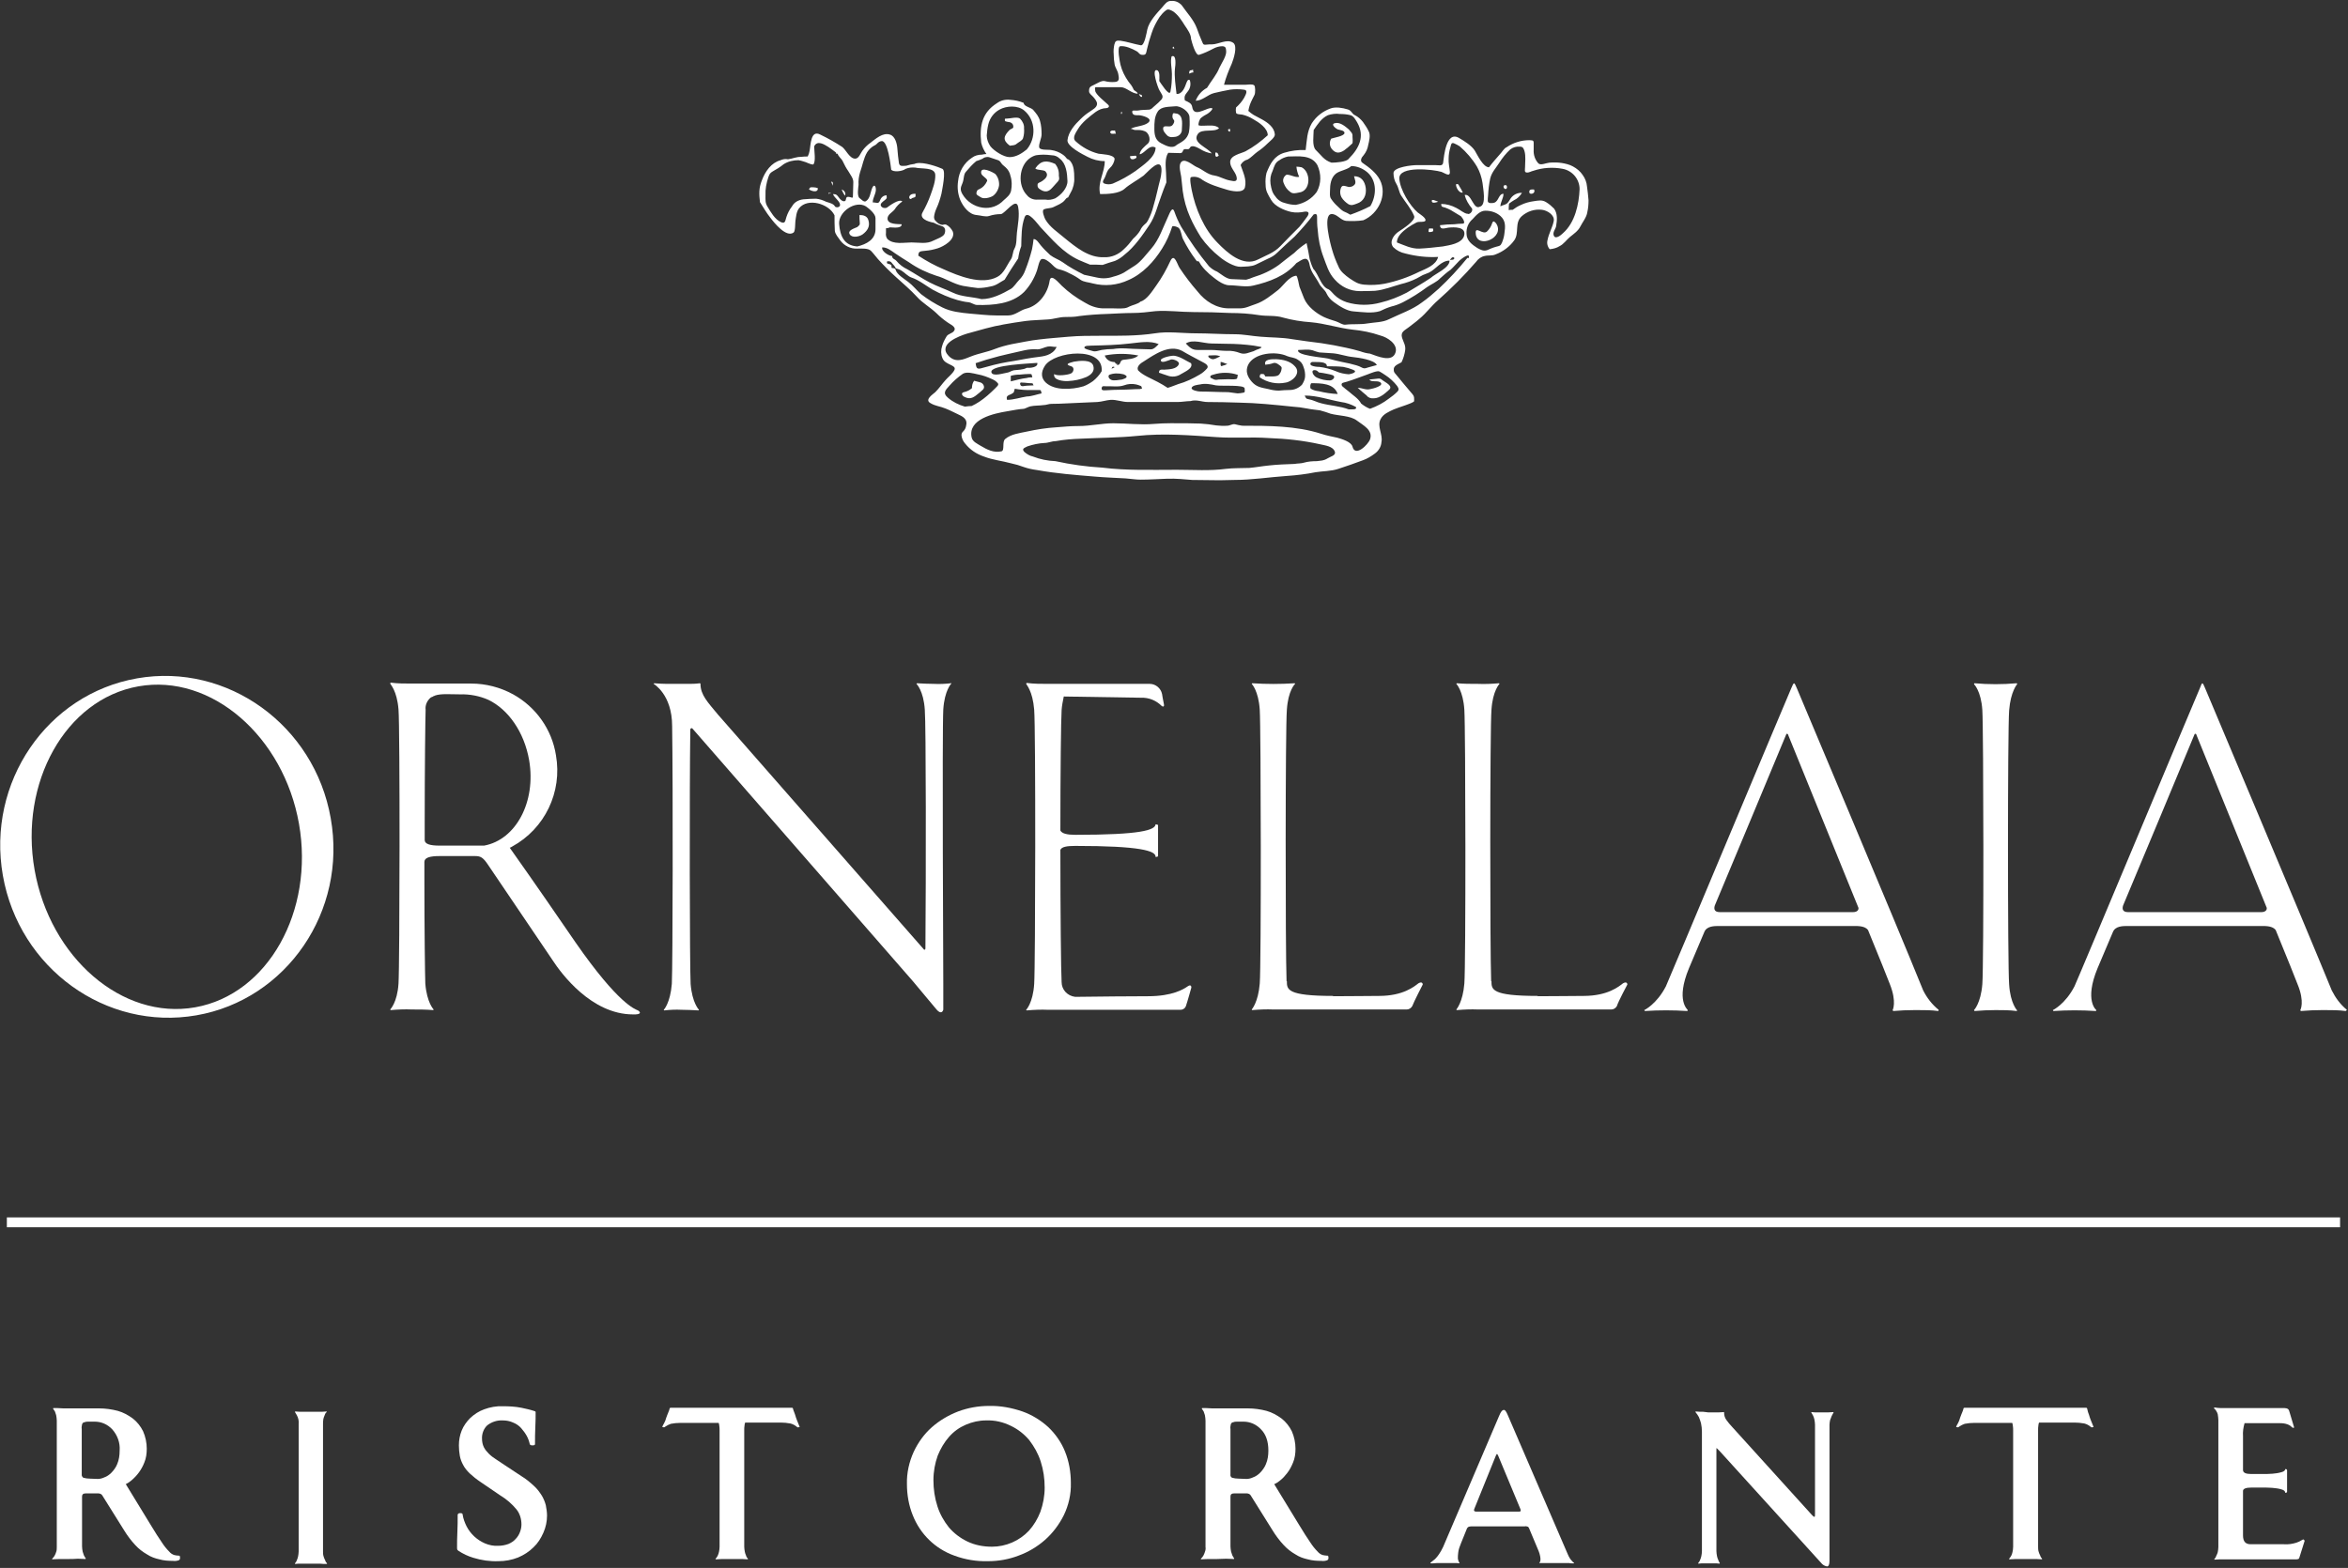 <?xml version="1.0" encoding="UTF-8"?>
<svg width="762px" height="509px" viewBox="0 0 762 509" version="1.1" xmlns="http://www.w3.org/2000/svg" xmlns:xlink="http://www.w3.org/1999/xlink">
    <rect x="0" y="0" width="762" height="509" fill="#333333" stroke="none"/>
    <!-- Generator: Sketch 51.3 (57544) - http://www.bohemiancoding.com/sketch -->
    <title>logo_ornellaia_white</title>
    <desc>Created with Sketch.</desc>
    <defs></defs>
    <g id="logo_ornellaia_white" stroke="none" stroke-width="1" fill="none" fill-rule="evenodd">
        <g fill="#FFFFFF">
            <g>
                <path d="M269.728,62.804 C269.628,62.704 269.428,62.604 269.328,62.704 C269.228,62.604 269.028,62.504 268.928,62.604 L268.928,63.004 C269.128,62.704 269.428,62.804 269.728,62.804" id="Pfad_5" fill-rule="nonzero"></path>
                <path d="M339.328,55.704 C340.428,56.904 339.328,58.004 338.328,58.704 C337.728,59.204 336.628,59.304 336.728,60.004 C336.628,60.604 336.928,61.104 337.428,61.404 C339.028,62.504 340.228,62.404 341.528,60.904 C342.128,60.204 342.728,59.604 343.328,58.904 C343.928,58.204 343.728,57.804 343.628,57.004 C343.728,55.604 343.328,54.304 342.428,53.204 C339.728,52.004 337.828,52.004 336.028,54.604 C336.028,55.304 338.828,55.004 339.328,55.704" id="Pfad_6" fill-rule="nonzero"></path>
                <path d="M318.428,56.204 C318.528,57.204 320.728,58.004 320.328,58.804 C319.828,59.904 319.028,60.804 318.028,61.304 C317.228,61.704 317.228,61.504 316.928,62.404 C316.628,63.304 317.528,63.504 318.228,64.004 C319.228,64.704 321.228,64.204 322.228,63.604 C323.328,62.804 324.028,61.504 324.228,60.204 C324.328,58.904 323.928,57.504 323.028,56.504 C322.428,56.004 318.028,53.704 318.428,56.204" id="Pfad_7" fill-rule="nonzero"></path>
                <path d="M265.428,61.104 C264.928,60.904 264.528,60.804 264.028,60.804 C263.128,60.804 262.928,60.604 262.528,61.504 C263.128,61.904 265.428,62.804 265.428,61.104" id="Pfad_8" fill-rule="nonzero"></path>
                <path d="M436.228,48.804 C437.128,48.104 438.028,47.404 438.828,46.604 C439.128,46.304 438.928,44.804 438.928,44.304 C439.028,43.204 438.428,42.904 437.728,42.004 C436.528,41.004 434.828,39.504 433.128,40.004 C431.728,40.404 433.628,41.804 434.128,42.004 C434.628,42.204 436.428,42.304 436.328,43.204 C436.228,44.204 432.828,44.704 432.028,45.004 C431.328,46.104 431.428,47.604 432.428,48.604 C433.628,49.904 434.828,49.704 436.228,48.804" id="Pfad_9" fill-rule="nonzero"></path>
                <path d="M437.728,60.704 C436.328,60.404 435.428,59.704 435.028,61.504 C434.828,62.304 434.928,63.204 435.328,64.004 C435.928,65.004 436.728,65.704 437.628,66.304 C438.628,66.804 439.228,66.504 440.328,66.104 C442.528,65.404 443.528,63.404 443.228,61.004 C442.928,58.804 441.728,57.204 439.428,57.204 C439.628,58.204 440.328,59.404 439.428,60.104 C439.028,60.504 438.428,60.704 437.728,60.704" id="Pfad_10" fill-rule="nonzero"></path>
                <path d="M381.528,44.404 C382.528,44.204 383.328,43.504 383.528,42.504 C383.528,40.704 384.228,37.704 382.028,36.904 C381.228,36.904 380.628,36.304 380.528,37.404 C380.428,37.904 380.528,38.404 380.828,38.804 C381.428,39.304 380.828,40.304 380.428,40.704 C379.628,41.504 377.828,40.504 377.528,41.404 C377.228,42.404 378.228,43.404 378.928,44.104 C379.828,44.704 380.528,44.504 381.528,44.404" id="Pfad_11" fill-rule="nonzero"></path>
                <path d="M296.028,64.304 C297.228,63.904 297.128,64.104 297.128,62.904 C296.728,62.904 296.328,62.904 296.028,63.004 C294.428,63.504 295.128,65.304 296.028,64.304" id="Pfad_12" fill-rule="nonzero"></path>
                <path d="M381.128,15.704 C381.028,15.504 380.928,15.304 380.828,15.104 C380.428,15.404 380.428,15.904 381.128,15.704" id="Pfad_13" fill-rule="nonzero"></path>
                <path d="M386.628,22.804 C385.928,22.804 385.928,23.304 385.928,23.904 C386.328,23.704 386.828,23.504 387.328,23.504 C387.228,23.204 387.128,22.904 387.228,22.604 L386.628,22.804" id="Pfad_14" fill-rule="nonzero"></path>
                <path d="M370.028,30.704 C369.928,30.604 369.728,30.504 369.628,30.604 C370.628,32.504 371.128,30.704 370.028,30.704" id="Pfad_15" fill-rule="nonzero"></path>
                <path d="M368.828,51.104 C368.828,50.304 368.428,50.604 367.728,50.604 C367.428,50.604 367.128,50.704 366.728,50.704 C366.728,52.504 368.828,51.404 368.828,51.104" id="Pfad_16" fill-rule="nonzero"></path>
                <path d="M331.028,38.504 C330.128,37.804 327.828,38.504 326.728,38.504 C325.928,38.504 326.128,38.504 326.128,39.204 C326.128,39.504 327.528,39.604 327.828,39.704 C328.428,39.904 328.828,40.404 328.828,40.904 C329.028,41.704 328.328,41.704 327.728,42.104 C325.628,44.204 325.328,45.504 327.728,47.304 C328.728,47.104 329.228,47.304 330.028,46.604 C330.628,46.104 331.828,45.604 332.028,44.804 C332.328,43.804 332.428,42.704 332.328,41.604 C332.428,40.604 331.928,39.404 331.028,38.504" id="Pfad_17" fill-rule="nonzero"></path>
                <path d="M399.128,41.804 C399.028,41.904 398.828,42.004 398.728,41.904 C398.028,42.304 399.628,43.604 399.128,41.804" id="Pfad_18" fill-rule="nonzero"></path>
                <path d="M395.528,50.504 C395.128,49.804 395.328,49.504 394.428,49.504 C394.328,50.404 394.428,51.504 395.528,50.504" id="Pfad_19" fill-rule="nonzero"></path>
                <path d="M363.928,37.104 C364.028,36.904 364.128,36.604 364.228,36.404 L363.828,36.404 C363.728,36.704 363.828,36.904 363.928,37.104" id="Pfad_20" fill-rule="nonzero"></path>
                <path d="M370.028,50.004 L370.028,49.604 C370.028,49.704 369.928,49.904 370.028,50.004" id="Pfad_21" fill-rule="nonzero"></path>
                <path d="M273.728,61.804 L273.128,61.504 C273.428,62.204 273.728,62.904 274.228,63.504 C274.528,62.904 274.228,62.204 273.728,61.804" id="Pfad_22" fill-rule="nonzero"></path>
                <path d="M270.028,59.004 L269.728,59.004 C269.928,59.404 270.128,59.804 270.128,60.304 C270.228,60.004 270.528,59.204 270.028,59.004" id="Pfad_23" fill-rule="nonzero"></path>
                <path d="M279.928,76.104 C281.528,74.904 282.428,73.504 281.828,71.504 C281.428,70.104 280.228,69.804 278.928,69.804 C278.928,70.604 278.928,71.504 279.028,72.304 C279.128,73.104 278.828,73.104 278.228,73.704 C277.428,74.104 275.028,74.704 275.728,76.004 C276.428,77.304 278.728,76.904 279.928,76.104" id="Pfad_24" fill-rule="nonzero"></path>
                <path d="M361.428,42.404 C360.828,42.204 359.828,42.704 360.528,43.304 C360.928,43.604 361.628,43.304 362.128,43.404 C361.828,42.704 362.128,42.204 361.428,42.404" id="Pfad_25" fill-rule="nonzero"></path>
                <path d="M422.428,54.304 C421.828,54.204 421.328,54.104 420.728,54.104 C420.828,55.204 421.128,56.304 421.628,57.404 C420.228,57.704 419.028,56.704 417.528,56.704 C416.528,57.304 416.128,58.504 416.628,59.504 C417.028,60.604 417.728,61.604 418.728,62.304 C419.528,63.004 420.528,62.704 421.528,62.504 C425.428,62.104 425.528,55.904 422.428,54.304" id="Pfad_26" fill-rule="nonzero"></path>
                <path d="M376.728,116.904 C376.728,118.204 379.328,116.904 380.028,116.704 C380.728,116.504 383.028,117.304 382.528,118.304 C381.828,119.904 379.228,119.904 377.828,120.004 C376.828,120.004 376.128,119.804 376.128,121.004 C377.028,121.304 377.928,121.604 378.828,121.904 C380.328,122.504 382.028,122.304 383.328,121.404 C384.428,120.704 387.328,119.604 386.528,117.904 C384.828,117.104 383.128,115.804 381.228,115.504 C380.428,115.304 376.728,116.104 376.728,116.904" id="Pfad_27" fill-rule="nonzero"></path>
                <path d="M414.128,116.604 C412.928,116.604 410.028,116.504 410.628,118.404 C411.428,118.304 412.328,118.204 413.128,117.904 C413.828,117.604 414.528,118.004 415.028,118.404 C415.828,119.004 416.128,119.104 415.828,120.204 C415.728,120.704 415.428,121.204 415.128,121.604 C414.328,122.504 411.828,122.104 410.628,122.204 C410.228,121.504 410.428,121.404 409.428,121.404 C408.828,121.404 408.828,122.004 408.828,122.504 C411.328,124.204 414.328,124.804 417.228,124.204 C419.328,123.904 422.428,121.204 420.228,118.904 C418.728,117.204 416.328,116.704 414.128,116.604" id="Pfad_28" fill-rule="nonzero"></path>
                <path d="M474.728,62.504 C474.428,61.804 474.028,61.104 473.628,60.504 C473.328,59.904 473.228,59.604 472.528,59.804 C472.428,60.804 473.528,62.804 474.728,62.504" id="Pfad_29" fill-rule="nonzero"></path>
                <path d="M497.828,61.504 C497.028,61.504 496.128,61.404 496.328,62.504 C496.428,63.304 498.528,62.904 497.828,61.504" id="Pfad_30" fill-rule="nonzero"></path>
                <path d="M464.428,74.204 C463.528,73.904 463.628,74.604 463.628,75.304 C463.928,75.404 465.128,75.304 465.128,74.904 C465.128,74.304 465.128,74.004 464.428,74.204" id="Pfad_31" fill-rule="nonzero"></path>
                <path d="M464.728,64.904 C464.328,66.304 466.028,65.704 466.728,65.504 C466.428,65.304 466.028,65.204 465.728,65.104 C465.328,64.904 465.028,64.904 464.728,64.904" id="Pfad_32" fill-rule="nonzero"></path>
                <path d="M485.528,72.504 C485.028,72.004 484.628,71.404 484.228,72.504 C483.928,73.504 483.328,74.404 482.628,75.104 C481.228,76.504 478.628,73.004 478.928,75.904 C479.428,81.004 488.628,77.104 485.528,72.504" id="Pfad_33" fill-rule="nonzero"></path>
                <path d="M488.928,61.204 C489.228,60.804 489.028,60.004 488.528,60.104 C487.328,60.104 488.228,61.904 488.928,61.204" id="Pfad_34" fill-rule="nonzero"></path>
                <path d="M447.228,122.904 C446.328,123.004 445.328,123.104 444.428,123.204 C444.928,124.204 446.928,123.404 447.928,124.104 C449.428,125.204 445.428,126.204 444.728,126.304 C443.228,126.704 442.128,125.904 440.628,125.904 C441.528,126.704 442.528,127.604 443.528,128.404 C444.028,129.104 444.928,129.404 445.828,129.304 C447.728,129.304 449.528,127.704 450.828,126.504 C452.128,125.304 449.728,124.204 448.928,123.604 C448.128,123.104 448.128,122.804 447.228,122.904" id="Pfad_35" fill-rule="nonzero"></path>
                <path d="M347.628,118.904 C348.728,119.204 348.528,120.704 347.628,121.204 C346.728,121.704 342.928,122.204 342.128,121.404 C341.628,123.504 345.328,123.804 346.628,123.704 C348.628,123.604 350.628,123.204 352.528,122.404 C354.028,121.704 355.328,120.604 354.828,118.804 C354.228,116.604 350.328,117.104 348.528,117.404 C347.128,117.804 345.228,118.204 347.628,118.904" id="Pfad_36" fill-rule="nonzero"></path>
                <path d="M319.228,125.104 C319.028,124.604 318.528,124.204 318.028,124.104 C317.428,123.904 316.728,123.804 316.128,123.604 C315.628,124.304 315.428,125.104 315.428,126.004 C314.628,126.704 313.728,127.104 312.828,127.304 C311.828,127.504 312.128,128.404 312.928,128.804 C315.028,129.904 316.128,128.904 317.828,127.504 C318.628,126.704 319.728,126.304 319.228,125.104" id="Pfad_37" fill-rule="nonzero"></path>
                <path d="M248.428,63.404 C248.328,61.404 248.728,59.404 249.328,57.604 C249.728,56.504 249.828,56.204 250.828,55.604 C251.428,55.304 251.928,54.904 252.528,54.604 C253.128,54.204 253.728,53.804 254.328,53.304 C255.728,52.404 257.428,52.004 259.128,52.004 C259.628,52.104 260.228,52.204 260.728,52.404 C261.728,52.604 262.828,53.404 263.928,53.404 C264.828,52.504 264.228,49.004 264.228,47.504 C265.228,45.404 267.528,46.904 268.828,47.704 C269.628,48.204 270.328,48.804 271.028,49.304 C271.728,49.804 271.028,49.604 271.428,49.904 L271.828,49.904 C272.128,50.904 273.128,51.504 273.528,52.404 C274.028,53.504 274.628,54.604 275.328,55.604 C275.928,56.704 276.928,57.804 276.928,59.104 C276.928,60.404 276.828,61.604 276.828,62.804 C276.828,64.904 276.728,64.004 275.328,63.904 C274.228,63.804 274.828,65.104 274.128,65.304 C273.428,65.504 272.628,64.704 272.228,64.104 C271.628,63.304 271.428,63.004 270.328,63.004 C270.728,64.204 272.728,65.404 272.628,66.604 C272.528,67.204 271.728,67.504 271.028,67.104 C270.528,66.104 269.328,65.904 268.128,65.504 C267.128,65.004 265.928,64.604 264.828,64.504 C263.428,64.504 262.028,64.604 260.728,64.704 C259.028,64.904 257.728,65.704 257.028,67.004 C256.228,68.004 255.628,69.204 255.228,70.404 C254.828,71.504 254.928,72.804 253.428,72.104 C251.428,71.204 250.128,68.804 249.028,67.004 C248.328,65.804 248.428,65.004 248.428,63.404 M281.028,67.004 C282.028,67.704 284.128,69.404 284.128,70.804 L284.128,74.404 C284.128,77.804 281.128,79.304 278.228,80.004 C273.928,79.704 272.628,76.604 272.328,72.704 C272.028,68.804 277.628,64.904 281.028,67.004 M278.628,60.004 C278.528,58.604 278.728,57.204 279.128,55.904 C279.928,53.704 280.228,51.404 281.428,49.404 C282.028,48.504 282.828,47.704 283.828,47.204 C284.628,46.904 284.928,45.904 286.128,45.804 C288.128,45.604 289.028,53.504 289.228,55.104 C289.928,55.904 292.728,55.704 293.928,54.804 C294.928,54.404 295.928,54.304 297.028,54.404 C299.028,54.904 303.328,54.204 303.528,56.704 C303.628,58.904 302.728,61.204 302.028,63.204 C301.328,65.204 300.428,67.104 299.428,68.904 C298.228,70.904 300.928,71.904 303.028,72.304 C303.028,72.304 304.128,72.904 305.628,73.404 C306.828,73.704 306.928,74.904 306.528,75.904 C306.128,76.904 303.928,77.604 302.928,78.104 C300.728,79.304 298.228,78.704 295.828,78.704 C293.428,78.704 289.828,79.504 287.928,77.504 C287.528,76.904 287.428,76.204 287.528,75.604 C287.528,75.104 287.528,74.604 287.528,74.104 C287.928,74.104 288.428,74.004 288.828,73.804 C289.728,73.804 292.628,74.304 292.628,72.804 C291.328,72.704 288.128,72.904 288.028,71.004 C288.028,69.604 289.528,69.004 290.328,68.004 C290.928,67.004 291.828,66.104 292.828,65.404 C291.828,64.404 288.628,66.804 287.828,67.404 C287.128,67.704 286.328,67.504 285.928,66.904 C285.428,66.104 286.628,65.404 287.228,64.904 C288.028,64.204 287.728,64.304 287.728,63.404 C286.728,63.404 285.928,64.104 285.628,65.004 C285.028,66.404 284.628,65.704 283.228,65.704 C283.228,64.104 284.428,62.704 284.228,61.204 C284.128,60.204 283.528,59.804 283.028,61.104 C282.428,62.504 282.428,64.404 281.028,65.304 C280.328,65.804 279.328,64.504 278.828,64.204 C278.128,63.304 278.528,61.004 278.628,60.004 M303.828,89.504 C306.828,90.304 309.428,92.204 312.528,92.804 C314.128,93.104 315.728,93.304 317.328,93.504 C318.728,93.504 320.128,93.304 321.428,93.004 C323.328,92.704 324.328,91.704 326.028,90.804 C326.728,89.704 327.428,88.504 328.128,87.404 C328.828,86.304 329.628,85.104 330.428,83.904 C330.628,82.504 330.928,81.204 331.428,79.904 C331.528,76.704 331.428,73.504 332.528,70.504 C333.428,68.004 336.728,72.704 337.628,73.704 C341.428,77.704 344.928,82.004 350.128,84.404 C351.228,84.904 352.528,85.404 353.728,85.904 C355.128,85.904 356.428,85.904 357.828,86.004 C359.128,85.504 360.528,85.104 361.828,84.704 C363.028,84.204 364.028,83.504 365.028,82.604 C368.128,80.204 370.828,76.304 373.028,73.004 C374.928,70.204 375.628,66.804 376.828,63.704 C377.328,62.204 377.928,60.704 378.528,59.204 C378.528,58.204 378.428,57.304 378.428,56.304 C378.328,54.204 377.928,51.404 379.128,49.604 C380.428,49.604 381.628,49.704 383.028,49.704 C384.128,49.704 383.628,48.404 384.628,48.404 C385.328,48.404 385.828,48.604 386.128,48.004 C386.728,46.804 388.628,47.904 389.528,48.404 C390.628,49.104 391.928,49.604 393.228,49.804 C392.028,47.904 386.728,46.404 388.728,43.504 C390.028,41.604 394.128,43.104 395.628,41.604 C394.428,40.404 392.228,40.804 390.728,40.804 C390.328,40.804 389.228,40.904 388.928,40.604 C388.928,39.804 389.228,39.004 389.628,38.404 C390.328,37.804 391.128,37.304 391.928,36.904 C392.428,36.604 394.528,34.804 392.728,35.104 C390.928,35.404 387.428,38.004 386.928,34.804 C386.728,33.504 385.828,33.204 384.528,32.604 C384.228,31.104 384.628,30.804 385.528,29.604 C386.328,28.604 386.528,27.204 386.128,26.004 C385.428,25.604 385.228,26.504 385.028,26.904 C384.528,28.304 383.728,30.604 381.828,30.504 C381.528,27.804 381.028,24.804 381.328,22.104 C381.428,21.504 381.928,17.504 380.228,18.304 C379.728,19.904 380.328,22.304 380.328,24.004 C380.328,25.904 380.228,27.904 379.828,29.804 C379.428,31.404 376.528,26.704 376.228,26.304 C376.228,25.504 376.528,23.204 375.528,22.804 C373.528,22.104 375.828,28.704 376.328,29.404 C376.828,30.404 377.828,31.204 376.928,32.304 C376.328,33.004 375.628,33.604 374.928,34.204 C374.128,34.804 373.728,35.604 372.728,35.604 C372.028,35.604 371.328,35.704 370.728,35.704 C370.128,35.704 369.528,35.904 368.828,35.904 C368.128,35.904 367.428,35.704 367.428,36.304 C367.528,37.504 368.528,37.404 369.528,37.404 C370.528,37.404 374.528,38.404 372.528,39.904 C371.028,41.004 368.628,40.904 366.928,41.804 C367.528,41.804 367.828,42.204 368.428,42.204 L369.428,42.204 C370.328,42.204 371.228,42.404 371.928,42.804 C373.028,43.604 373.528,45.704 372.528,46.604 C371.728,47.304 369.728,48.904 369.928,50.104 C371.728,49.604 372.928,46.804 375.028,47.904 C375.028,51.104 370.828,53.704 368.528,55.504 C366.228,57.104 363.728,58.504 361.128,59.604 C360.228,59.904 359.328,59.904 358.428,59.604 C357.428,59.204 358.228,58.304 358.528,57.704 C359.128,56.404 359.128,55.604 360.128,54.604 C361.028,53.804 361.628,52.704 361.728,51.504 C361.228,50.104 357.728,50.104 356.528,49.904 C353.728,49.204 351.228,47.804 349.128,45.904 C347.828,44.804 349.128,43.104 349.828,41.904 C351.128,39.704 353.628,37.804 355.628,36.304 C356.628,35.604 357.828,35.104 359.028,35.104 C359.428,35.104 360.328,34.704 359.628,34.004 C358.728,33.104 355.428,30.604 355.428,29.404 C355.428,28.904 355.128,28.304 355.728,28.304 L363.728,28.304 C365.528,28.304 367.228,30.404 369.228,30.404 C368.928,29.504 368.028,29.604 367.828,28.904 C367.428,28.004 366.828,27.204 366.228,26.504 C365.028,24.804 364.128,23.004 363.628,21.004 C363.428,20.204 362.428,15.204 363.528,15.004 C365.228,14.804 367.428,15.804 368.828,16.604 C369.628,17.004 369.728,17.804 370.728,17.804 C372.028,17.904 371.928,17.204 372.228,16.004 C372.628,14.304 373.128,12.504 373.728,10.804 C374.328,8.904 375.228,7.204 376.328,5.504 C376.928,4.704 377.528,4.004 378.328,3.404 C379.128,2.704 379.928,3.304 380.728,3.704 C382.328,4.804 383.528,6.704 384.528,8.304 C385.328,9.504 386.528,11.104 386.528,12.604 C386.728,13.404 387.928,18.104 389.128,17.804 C390.728,17.304 392.228,16.604 393.728,15.804 C394.628,15.304 395.728,15.004 396.728,15.004 C397.828,15.104 397.828,15.604 397.928,16.504 C398.128,18.104 396.428,20.504 395.728,22.004 C394.828,24.304 393.028,26.304 391.728,28.504 C390.028,29.404 388.728,30.904 388.028,32.704 C390.228,32.704 391.928,30.704 394.028,30.204 C395.728,29.804 397.528,29.404 399.228,29.104 C400.628,28.904 402.128,28.904 403.628,29.104 C405.228,29.204 404.228,30.804 403.728,31.804 C403.028,33.004 402.128,34.004 401.128,34.904 C401.028,35.404 401.028,36.004 401.128,36.504 C401.128,37.204 402.728,37.104 403.128,37.204 C404.428,37.504 405.628,38.004 406.728,38.704 C408.528,39.704 411.428,41.604 411.428,43.904 C409.228,45.904 406.828,47.704 404.228,49.104 C402.628,49.904 399.228,50.404 399.228,52.604 C399.228,54.304 400.728,55.604 401.228,57.104 C401.828,59.104 400.628,58.904 399.228,58.604 C397.428,58.304 395.928,57.304 394.228,57.004 C391.828,56.704 390.328,55.004 388.328,54.204 C387.128,53.704 384.228,50.904 383.128,52.904 C382.528,54.004 383.128,56.104 383.328,57.304 C383.528,58.804 383.628,60.404 383.828,62.004 C384.228,64.904 385.028,67.804 386.228,70.504 C387.228,72.804 388.428,74.904 389.728,77.004 C391.428,79.404 393.528,81.604 395.828,83.404 C397.328,84.704 400.628,86.704 402.628,86.604 C404.228,86.504 406.028,86.604 407.528,85.904 C408.828,85.304 410.128,84.604 411.428,84.004 C412.628,83.504 413.628,82.904 414.528,82.004 C416.428,80.204 418.228,78.504 420.128,76.804 C422.328,74.504 424.428,72.104 426.328,69.604 C427.128,69.304 427.428,69.604 427.428,70.304 C427.428,71.704 427.428,73.104 427.628,74.504 C427.828,77.604 428.428,80.604 429.528,83.504 C430.528,86.104 431.128,88.504 433.128,90.704 C435.228,93.104 438.128,94.504 441.328,94.504 C442.928,94.504 444.528,94.504 446.228,94.404 C449.228,94.104 451.828,93.004 454.728,92.204 C456.428,91.804 458.128,91.204 459.728,90.404 L461.728,89.304 C462.428,89.004 463.028,88.804 463.728,88.504 C466.028,87.404 467.628,84.604 470.428,84.604 C470.428,87.004 465.828,88.804 464.328,90.204 C461.828,91.904 459.128,93.404 456.528,95.004 C453.828,96.404 451.028,97.504 448.128,98.204 C444.528,99.204 440.628,99.204 437.028,98.104 C435.528,97.604 434.128,96.804 433.028,95.704 C432.428,95.104 431.628,94.104 431.128,93.904 C428.728,93.104 427.928,89.004 426.228,87.304 C425.728,86.304 425.328,85.204 425.028,84.104 C424.728,82.404 424.428,80.604 424.028,78.904 C422.628,79.804 421.228,80.904 420.028,82.104 C418.328,83.404 416.628,84.704 415.028,86.004 C412.528,87.804 409.728,89.104 406.728,90.004 C406.028,90.304 405.228,90.604 404.428,90.804 C402.828,90.704 401.128,90.704 399.528,90.604 C397.928,90.504 396.328,89.004 395.028,88.204 C394.028,87.804 393.128,87.204 392.328,86.404 C389.028,82.404 386.028,78.104 383.328,73.604 C382.428,72.004 381.728,70.404 381.128,68.704 C380.428,66.704 379.528,69.404 379.128,70.204 C377.428,73.804 376.228,77.704 373.628,80.704 C372.028,82.504 370.328,84.904 368.328,86.204 C367.128,87.004 365.928,87.704 364.728,88.504 C363.628,89.104 362.528,89.504 361.328,89.804 C359.628,90.404 357.828,90.504 356.028,90.104 C354.628,89.804 353.228,89.504 351.828,89.204 C349.428,88.004 347.028,86.704 344.828,85.104 C343.528,84.204 342.128,83.804 340.828,82.804 C339.728,81.804 338.628,80.704 337.728,79.604 C337.128,78.904 336.428,77.604 335.428,77.604 C335.328,78.704 335.128,79.804 334.928,80.904 C334.328,83.204 333.628,85.504 332.728,87.704 C332.328,88.904 331.628,90.004 330.728,90.904 C329.928,91.704 329.028,93.204 328.028,93.804 C325.228,95.404 321.928,97.104 318.528,97.104 C315.428,96.304 312.128,96.404 309.228,95.004 C306.728,93.804 304.228,93.004 301.728,91.704 C299.228,90.404 296.928,88.804 294.428,87.404 C293.128,86.804 291.928,85.904 290.928,84.704 C290.328,84.004 289.528,84.104 289.528,83.104 C288.428,83.104 285.928,81.504 286.328,80.304 C287.928,80.304 289.128,81.304 290.428,82.204 C291.928,83.204 293.428,84.204 294.928,85.104 C297.928,87.204 300.828,88.504 303.828,89.504 M327.628,51.004 C325.728,51.004 322.628,49.004 321.428,47.504 C320.728,46.504 320.228,45.204 320.228,44.004 C320.328,42.804 320.428,41.604 320.728,40.404 C321.228,38.304 322.528,36.604 324.328,35.604 C326.628,34.304 330.328,34.104 332.428,35.904 C336.128,39.004 336.328,44.804 333.228,48.504 C331.728,49.704 329.828,51.004 327.628,51.004 M328.128,61.904 C327.828,63.304 326.728,64.104 325.728,65.004 C323.928,66.904 321.428,67.804 318.828,67.404 C316.128,67.004 313.728,65.404 312.328,63.004 C311.528,61.604 311.728,60.904 312.328,59.504 C312.928,58.104 312.628,56.604 313.528,55.704 C314.528,54.504 315.628,53.304 316.828,52.304 C317.528,52.104 318.228,51.804 318.928,51.504 L319.128,51.304 C319.228,51.304 319.328,51.304 319.328,51.204 C319.828,51.004 320.428,50.904 320.928,51.004 L323.928,52.004 C324.528,52.204 324.728,52.704 325.128,53.204 C325.528,53.704 325.828,53.804 326.328,54.304 C327.128,55.004 327.728,56.004 327.928,57.104 C328.428,58.604 328.428,60.304 328.128,61.904 M338.628,50.204 C339.528,50.204 340.428,50.304 341.328,50.404 C342.328,50.404 343.228,50.804 343.928,51.504 C346.028,53.104 346.328,56.204 346.428,58.804 C346.428,61.104 344.328,63.304 342.428,64.404 C341.428,64.804 340.328,65.004 339.328,64.804 L336.728,64.804 C335.428,64.904 334.128,64.404 333.328,63.404 C330.128,60.204 330.628,53.704 334.428,51.204 C336.028,50.204 336.728,50.304 338.628,50.204 M376.828,46.504 C374.928,45.504 374.628,43.804 374.628,41.804 C374.628,39.804 374.628,37.904 375.728,36.204 C376.828,34.504 379.428,34.704 381.428,34.504 C383.128,34.304 386.028,36.204 386.028,38.104 C386.128,39.804 386.128,41.404 385.828,43.004 C385.228,45.204 383.828,45.904 381.928,47.004 C380.428,48.504 378.228,47.204 376.828,46.504 M420.528,66.504 C419.428,66.504 418.328,66.304 417.328,66.004 C415.928,65.704 414.728,65.004 413.928,63.804 C412.828,62.504 412.628,61.404 412.328,59.704 C412.128,58.204 412.328,56.804 413.028,55.404 C413.528,54.004 413.828,52.704 415.228,52.004 C416.028,51.404 417.028,51.004 418.028,50.804 C421.228,50.804 425.528,50.104 427.528,53.604 C428.828,56.404 428.828,59.604 427.328,62.304 C425.728,64.504 423.328,66.004 420.528,66.504 M426.328,42.204 C427.628,40.304 428.828,38.404 430.928,37.404 C432.128,37.004 433.528,36.804 434.828,37.004 C436.028,37.004 437.128,37.104 438.328,37.404 C439.328,37.704 439.928,38.904 440.428,39.704 C443.028,44.204 441.128,48.104 437.728,51.504 C437.028,52.604 433.328,52.804 432.128,52.804 C429.628,52.004 428.828,50.404 427.028,48.704 C425.728,47.404 426.328,44.004 426.328,42.204 M443.828,56.004 C446.928,58.804 446.728,63.504 444.728,66.904 C442.628,68.004 440.428,68.904 438.228,69.704 C437.528,69.304 436.828,68.904 436.028,68.604 C435.328,68.204 434.728,67.604 434.128,67.004 C433.328,66.304 432.628,65.504 432.028,64.604 C431.428,63.804 431.628,62.904 431.628,61.904 C431.628,59.904 431.928,57.604 433.628,56.304 C435.028,55.304 437.328,55.104 438.528,53.904 C440.428,53.904 442.328,54.704 443.828,56.004 M460.628,80.704 C458.028,80.804 455.728,79.604 453.328,78.704 C453.328,76.704 455.228,75.104 456.728,74.004 C457.728,73.304 458.728,72.704 459.728,72.204 C460.528,71.804 462.528,72.304 462.628,71.504 C462.728,70.704 460.828,69.504 460.128,69.004 C457.528,66.804 454.328,61.504 454.128,58.004 C453.828,53.704 465.228,55.004 467.828,55.804 C468.728,56.104 470.628,57.604 470.528,55.804 C470.428,54.404 470.028,53.004 470.128,51.504 C470.128,50.204 470.328,49.004 470.728,47.704 C470.928,47.004 470.928,46.204 471.828,46.504 C472.528,46.804 473.128,47.104 473.728,47.504 C475.928,49.404 477.828,51.604 479.328,54.104 C480.228,55.704 480.828,57.504 481.128,59.404 C481.228,60.904 482.528,66.604 480.228,67.104 C478.128,68.204 477.528,62.704 475.328,63.304 C475.728,64.904 476.628,66.404 477.728,67.704 C477.928,68.404 477.528,69.104 476.828,69.404 C476.628,69.504 476.528,69.504 476.328,69.404 C475.228,69.404 473.728,68.004 472.628,67.504 C471.128,66.704 469.428,66.204 467.728,66.204 C467.728,67.304 468.128,67.104 469.028,67.404 C469.628,67.604 470.228,67.904 470.828,68.204 C471.928,68.804 473.028,69.604 474.128,70.204 C474.528,70.604 475.928,72.604 474.628,72.604 C473.728,72.604 472.828,72.704 471.928,72.804 C470.428,72.804 468.828,72.904 467.328,73.104 C467.328,74.704 468.828,74.104 470.028,73.904 C471.828,73.704 476.028,73.504 475.128,76.604 C474.328,79.104 470.328,79.604 468.228,80.004 C465.528,80.304 463.028,80.604 460.628,80.704 M486.928,70.104 C488.728,71.704 488.528,73.604 488.228,75.804 C488.128,76.804 487.828,77.804 487.428,78.804 C486.928,79.904 486.628,79.804 485.528,80.104 C484.428,80.404 483.528,80.804 482.628,81.204 C481.428,81.604 480.528,81.104 479.428,80.504 C477.728,79.404 475.928,78.104 475.928,75.804 C475.828,74.004 476.528,72.304 477.928,71.104 C479.028,69.904 480.328,68.404 482.028,68.404 C483.828,68.404 485.528,68.904 486.928,70.104 M482.928,63.404 C483.028,61.604 483.228,59.704 483.628,57.904 C484.128,55.904 485.428,54.604 486.528,52.904 C487.528,51.304 488.728,49.804 490.128,48.504 C491.028,47.804 492.128,47.504 493.228,47.604 C494.228,47.604 494.428,48.104 494.728,49.004 C495.228,50.704 494.928,52.604 494.928,54.304 C494.928,55.104 494.628,55.904 495.428,56.004 C496.228,56.104 496.828,55.604 497.728,55.404 C500.728,54.404 504.028,54.204 507.128,54.804 C510.328,55.404 512.628,58.204 512.628,61.404 C512.428,66.304 511.128,72.304 507.228,75.704 C506.628,76.304 504.728,77.904 504.228,76.404 C503.828,75.304 504.928,74.304 505.028,73.304 C505.328,71.504 505.528,69.304 504.328,67.704 C503.528,66.904 502.728,66.204 501.728,65.604 C500.428,64.804 499.228,65.104 497.828,65.304 C496.328,65.504 494.828,65.904 493.428,66.604 C492.528,67.004 491.728,67.504 490.928,68.104 C490.528,68.104 490.028,68.104 489.628,68.204 C489.628,67.504 489.628,66.804 489.728,66.104 C490.228,65.704 490.828,65.304 491.328,65.004 C492.428,64.504 493.328,63.604 493.928,62.604 C492.528,62.504 491.128,63.204 490.328,64.304 C489.828,65.004 489.528,65.804 488.828,66.204 C488.128,66.604 487.528,66.604 486.928,67.004 C486.928,65.604 487.928,64.404 487.928,62.904 C486.328,62.904 486.428,65.304 484.928,65.804 C484.228,66.004 482.928,66.104 482.828,65.304 C482.828,64.704 482.828,64.104 482.928,63.404 M470.528,84.404 C470.828,84.104 471.228,83.204 471.828,83.604 C472.228,83.804 471.728,84.404 471.328,84.304 L470.528,84.404 M476.228,83.704 C473.328,87.304 470.228,90.604 466.928,93.704 C465.128,95.304 463.428,96.804 461.428,98.204 C458.428,100.504 454.328,101.904 450.828,103.604 C448.728,104.704 446.028,104.604 443.728,105.004 C441.428,105.404 438.928,105.104 436.628,105.404 C435.628,105.504 434.528,104.604 433.528,104.304 C432.228,103.904 430.928,103.504 429.628,102.904 C427.128,101.704 424.328,99.504 423.228,96.904 C422.728,95.704 422.228,94.404 421.728,93.104 C421.528,92.504 421.128,89.504 420.628,89.504 C418.228,89.804 416.528,92.704 414.828,94.104 C412.628,95.804 410.228,97.804 407.528,98.704 C405.628,99.304 404.328,100.104 402.328,100.104 L398.828,100.104 C394.728,100.104 391.128,97.804 388.628,94.604 C386.528,92.204 384.628,89.704 382.828,87.004 C382.028,85.804 381.128,82.004 379.828,84.704 C378.528,87.504 377.028,90.204 375.228,92.704 C373.928,94.504 372.228,97.304 370.128,97.904 C369.328,98.704 367.528,99.004 366.528,99.504 C365.828,99.904 365.128,100.104 364.328,100.104 C363.328,100.204 362.428,100.104 361.428,100.104 L357.828,100.104 C355.728,100.004 353.828,99.304 352.028,98.204 C349.328,96.704 346.828,94.904 344.628,92.804 C343.628,91.904 341.028,88.504 340.628,91.204 C340.028,95.204 337.128,99.204 333.028,100.204 C331.028,100.704 329.428,102.404 327.228,102.404 L323.328,102.404 C320.428,102.404 317.528,102.004 314.728,101.804 C311.728,101.504 308.628,101.204 305.828,99.804 C303.428,98.604 301.128,97.204 298.928,95.504 C297.428,94.204 296.328,92.704 294.728,91.504 C293.428,90.504 291.028,89.104 290.628,87.504 C290.528,87.104 289.928,87.004 289.428,87.004 C289.128,86.404 289.628,86.104 288.828,85.804 C288.028,85.504 287.628,85.704 287.928,84.804 C288.928,84.804 289.028,84.804 289.628,85.604 C290.028,86.004 290.428,86.504 290.728,87.104 C291.428,87.304 292.028,87.504 292.628,87.904 C293.628,88.504 294.628,89.704 295.828,90.104 C298.228,90.904 300.428,92.704 302.628,94.004 C305.228,95.404 307.928,96.604 310.728,97.404 C311.928,97.704 313.028,98.004 314.228,98.104 C315.328,98.204 316.128,99.004 317.128,99.004 C322.328,99.104 328.328,98.704 332.328,94.804 C334.228,92.804 335.628,90.404 336.528,87.804 C336.828,87.004 337.228,84.404 338.028,84.104 C339.028,83.804 340.328,84.904 341.028,85.504 C341.728,86.104 342.528,87.204 343.628,87.404 C344.828,87.704 345.928,88.104 347.028,88.704 C348.328,89.304 349.528,90.004 350.628,90.804 C351.728,91.604 353.328,91.604 354.628,92.004 C358.528,93.004 362.628,92.604 366.228,90.904 C370.828,88.904 374.528,84.904 377.128,80.704 C378.528,78.504 379.628,76.004 380.428,73.504 C380.928,73.204 382.328,73.704 382.628,74.104 C383.328,74.904 383.428,76.604 383.928,77.604 C385.128,80.004 386.528,82.304 388.128,84.404 C388.528,84.904 388.328,84.804 388.928,84.804 C389.128,84.804 389.628,85.904 389.828,86.104 C390.628,87.204 391.528,88.104 392.528,89.004 C394.128,90.304 396.728,92.604 398.928,92.604 C401.428,92.604 404.328,93.304 406.728,92.704 C411.928,91.504 417.128,89.604 420.728,85.404 C422.628,84.304 424.428,82.604 425.028,86.104 C425.428,88.404 427.128,90.104 428.128,92.104 C428.728,93.304 430.028,94.104 430.528,95.304 C431.028,96.404 431.928,97.404 432.928,98.104 C434.728,99.404 437.128,101.004 439.428,101.104 C442.128,101.304 445.228,101.804 447.828,101.004 C449.028,100.404 450.228,99.904 451.528,99.504 C452.828,99.204 454.128,98.704 455.328,98.104 C458.028,96.704 460.728,95.004 463.128,93.204 C464.428,92.304 466.328,91.504 467.328,90.404 C468.428,89.404 469.528,88.404 470.728,87.604 C471.728,86.704 472.628,85.604 473.628,84.604 C474.028,84.204 477.328,81.604 476.628,83.804 M452.928,114.304 C451.928,117.904 446.928,115.604 444.628,114.804 C443.528,114.704 442.428,114.404 441.328,114.004 C439.828,113.604 438.428,113.204 436.928,112.904 C434.228,112.304 431.528,111.804 428.828,111.404 C425.628,111.004 422.528,110.604 419.328,110.104 C415.928,109.504 412.528,109.604 409.128,109.304 C406.328,109.104 403.628,108.504 400.728,108.504 C396.528,108.504 392.228,108.204 388.028,108.204 C383.828,108.204 379.028,107.504 374.828,108.204 C368.928,109.104 362.928,109.004 357.028,109.004 C353.628,109.004 350.228,109.004 346.828,109.304 C343.628,109.604 340.428,109.804 337.228,110.204 C334.328,110.504 331.328,111.204 328.428,111.704 C326.528,112.104 324.628,112.604 322.828,113.304 C320.328,114.304 317.628,114.704 315.128,115.704 C312.628,116.704 310.128,117.904 307.828,115.504 C304.228,111.704 311.228,109.104 313.828,108.304 C317.828,107.204 321.728,106.004 325.828,105.304 C328.128,104.904 330.528,104.504 332.828,104.204 C335.128,103.904 337.528,103.904 340.028,103.704 C342.028,103.604 343.728,102.904 345.728,102.904 C347.228,102.904 348.728,102.904 350.228,102.604 C353.328,102.204 356.428,102.004 359.528,101.904 C362.128,101.804 364.828,101.604 367.528,101.604 C370.028,101.604 372.528,101.304 375.028,101.004 C379.028,100.704 383.128,101.304 387.228,101.304 C391.328,101.304 395.228,101.404 399.228,101.604 C402.428,101.604 405.528,101.804 408.628,102.304 C411.228,102.704 413.928,102.304 416.428,103.104 C419.328,103.904 422.428,104.404 425.428,104.604 C430.028,105.004 434.428,106.504 438.928,107.004 C442.028,107.304 445.028,107.904 447.928,108.904 C450.328,109.504 453.628,111.704 452.928,114.304 M453.428,125.304 C453.928,126.104 454.128,126.504 453.428,127.204 C452.628,128.004 451.728,128.704 450.728,129.404 C448.928,130.804 446.828,131.904 444.628,132.704 C443.528,132.304 442.628,131.704 441.728,131.004 C440.928,129.404 438.928,128.204 437.728,127.104 C436.928,126.504 436.228,125.904 435.528,125.304 C434.928,124.104 436.328,124.204 437.128,123.904 C439.428,123.204 441.628,122.304 443.928,121.504 C444.728,121.204 447.028,120.204 447.728,120.604 C448.428,121.004 449.028,121.404 449.628,121.804 C451.028,122.704 452.328,123.904 453.428,125.304 M444.628,142.604 C444.028,144.304 439.828,148.504 438.928,145.004 C438.528,143.404 435.428,142.504 434.028,142.104 C432.228,141.704 430.528,141.404 428.728,140.804 C420.628,138.204 411.628,138.204 403.128,138.204 C402.328,138.104 401.528,137.904 400.728,137.704 C399.828,137.604 399.128,138.204 398.228,138.204 C397.028,138.304 395.828,138.204 394.728,138.104 C393.028,137.804 391.328,137.604 389.628,137.504 C388.128,137.504 386.728,137.404 385.228,137.404 C381.728,137.404 378.128,137.304 374.628,137.604 C370.128,138.004 365.728,137.404 361.328,137.404 C357.528,137.404 353.928,138.304 350.028,138.304 C347.628,138.304 345.328,138.504 342.928,138.704 C339.628,138.904 336.428,139.404 333.228,140.104 C330.928,140.604 328.128,140.904 326.228,142.504 C325.128,143.404 326.128,146.204 325.028,146.504 C322.528,147.104 320.228,145.904 318.228,144.704 C317.128,144.004 315.628,143.404 315.328,142.004 C314.028,136.004 322.628,134.204 326.928,133.504 C328.728,133.204 330.528,132.804 332.328,132.704 C333.028,132.504 333.628,132.104 334.428,131.904 C335.828,131.604 337.228,131.704 338.628,131.504 C339.528,131.504 340.328,131.104 341.128,131.104 C344.628,131.104 348.028,130.804 351.528,130.704 L356.128,130.504 C357.628,130.404 359.028,129.904 360.428,129.804 C362.428,129.704 364.128,130.504 366.128,130.504 L382.128,130.504 C383.528,130.504 385.028,130.204 386.328,130.204 C388.328,129.604 390.028,130.504 391.928,130.504 C395.328,130.504 398.728,130.604 402.128,130.704 C407.928,130.804 413.628,131.404 419.428,132.004 C421.028,132.104 422.628,132.304 424.128,132.604 C425.528,132.904 426.928,133.004 428.328,133.204 C429.528,133.504 430.728,133.904 431.828,134.304 C434.428,135.004 438.228,134.904 440.328,136.504 C442.428,138.104 445.628,139.604 444.628,142.604 M430.828,148.804 C429.528,149.604 428.728,149.504 427.328,149.704 C425.928,149.704 424.528,149.804 423.128,150.204 C422.128,150.504 421.128,150.404 420.128,150.604 C417.328,150.704 414.528,150.804 411.828,151.104 C409.728,151.304 407.628,151.704 405.428,151.904 C402.928,152.004 400.328,151.904 397.828,152.204 C392.628,152.904 387.228,152.504 381.928,152.504 C373.928,152.504 365.628,152.804 357.728,151.804 C352.628,151.504 347.528,150.804 342.528,149.704 C340.028,149.604 337.528,149.104 335.228,148.204 C334.228,148.004 333.228,147.404 332.428,146.704 C331.428,145.604 332.528,145.404 333.428,144.904 C335.228,144.304 337.028,143.904 338.928,143.804 C340.128,143.804 341.328,143.204 342.628,143.204 C345.328,142.704 348.128,142.504 350.928,142.404 C356.928,142.104 363.028,142.104 369.028,141.504 C377.528,140.604 386.328,141.304 394.828,141.904 C400.428,142.304 406.128,141.804 411.728,142.204 C417.328,142.404 422.928,143.004 428.328,144.204 C429.928,144.604 432.628,144.804 433.228,146.704 C433.528,147.904 431.728,148.204 430.828,148.804 M328.228,127.904 C329.328,127.304 328.928,127.304 329.328,126.204 C331.128,126.504 333.028,126.704 334.928,126.604 L337.128,126.604 C338.028,126.604 337.728,126.804 338.028,127.704 C336.528,128.004 334.728,128.704 333.228,128.704 C331.228,129.004 328.928,129.804 326.828,129.804 C326.428,128.504 327.128,128.404 328.228,127.904 M333.228,119.404 C331.928,120.104 330.428,120.004 329.028,120.204 C328.028,120.404 327.628,120.904 326.728,121.004 C325.828,121.104 322.028,122.404 321.728,120.804 C321.328,118.404 334.728,118.004 336.628,117.804 C337.028,119.304 334.128,119.504 333.228,119.404 M328.028,123.804 L328.028,122.004 C329.028,121.704 330.028,121.604 331.028,121.604 C332.028,121.504 333.028,121.404 334.028,121.404 C335.028,121.404 334.728,121.504 335.028,122.504 C334.428,122.504 333.828,122.504 333.228,122.704 C331.428,122.904 329.728,123.404 328.028,123.804 M331.828,124.204 C332.728,124.204 333.628,124.404 334.528,124.404 C335.428,124.404 335.028,124.504 335.428,125.104 C334.628,125.104 333.928,125.204 333.228,125.204 C332.528,125.204 331.428,125.704 331.128,124.904 C330.928,124.204 331.128,124.104 331.828,124.204 M342.328,113.604 C340.528,115.804 337.728,115.704 335.228,116.104 C332.428,116.504 329.828,117.104 327.028,117.504 C324.028,118.004 321.128,118.804 318.228,119.604 C316.828,119.904 316.828,119.104 316.628,117.904 C318.228,117.404 319.828,116.804 321.428,116.404 C325.028,115.304 328.828,114.604 332.528,113.704 C333.928,113.404 335.328,113.304 336.728,113.404 C337.828,113.404 338.928,112.704 340.028,112.504 C341.128,112.304 341.928,112.704 342.928,112.604 C342.728,113.004 342.528,113.304 342.328,113.604 M357.528,120.504 C356.828,121.704 355.828,122.804 354.728,123.704 C353.728,124.404 352.728,125.004 351.628,125.404 C349.528,126.004 347.428,126.304 345.328,126.204 C340.928,126.204 336.028,123.404 339.128,118.704 C342.228,114.004 358.228,112.304 357.528,120.504 M373.328,113.404 C372.128,113.404 370.928,113.304 369.828,113.304 C366.928,113.304 364.028,112.804 361.228,113.304 C360.028,113.304 358.728,113.404 357.528,113.604 C356.428,113.804 355.528,114.304 354.428,113.904 C353.928,113.704 351.628,113.304 351.928,112.704 C352.228,112.104 353.428,112.304 354.028,112.204 C358.228,112.104 362.528,112.004 366.728,111.504 C369.728,111.204 373.128,110.504 376.028,111.704 C375.328,112.404 374.428,113.504 373.328,113.404 M359.028,125.404 C360.828,125.304 363.028,125.704 364.728,125.104 C366.028,124.604 367.428,124.504 368.728,124.804 C369.228,124.904 369.728,125.104 370.228,125.304 C370.628,125.504 370.428,125.804 370.628,126.204 C370.428,126.204 370.128,126.204 369.928,126.304 C368.028,126.304 366.028,126.504 364.128,126.504 C362.228,126.504 360.528,126.604 358.728,126.704 C358.128,126.704 357.428,126.804 357.528,126.004 C357.628,125.104 358.328,125.404 359.028,125.404 M364.528,116.804 C363.228,117.004 363.928,118.504 362.528,118.504 L362.528,118.104 L362.128,118.104 C361.828,117.904 362.128,117.504 361.328,117.504 C360.028,117.404 358.928,116.604 358.528,115.404 C362.128,114.704 365.828,114.704 369.428,115.404 C368.128,116.604 366.028,116.604 364.528,116.804 M360.728,119.804 C360.928,119.004 361.128,118.904 361.828,119.204 C361.628,119.204 361.428,119.304 361.228,119.504 C361.028,119.504 360.828,119.604 360.728,119.804 M364.628,121.504 C366.428,122.204 365.528,122.804 364.128,123.204 C363.228,123.304 361.428,123.704 360.628,123.304 C360.128,123.104 359.428,122.404 359.928,121.704 C361.328,121.104 363.028,121.104 364.628,121.504 M390.028,117.404 C390.728,117.804 392.528,118.504 391.728,119.604 C391.028,120.404 390.228,121.104 389.328,121.604 C387.128,122.904 384.828,124.004 382.328,124.704 C381.128,125.104 380.128,125.604 378.928,125.904 C377.928,125.204 376.828,124.604 375.728,124.004 C373.728,122.904 370.928,121.904 369.328,120.204 C368.728,118.904 370.328,117.804 371.228,117.304 C374.628,115.104 379.428,111.704 383.628,113.904 C385.628,115.104 387.828,116.204 390.028,117.404 M394.628,125.104 C396.328,125.404 403.928,124.804 403.928,126.104 C403.928,127.004 404.228,127.404 403.328,127.504 C402.728,127.604 402.228,127.704 401.628,127.704 L398.628,127.304 C395.628,127.304 392.528,127.104 389.528,127.104 C388.828,127.104 386.528,126.704 386.728,125.904 C386.928,125.104 388.728,124.904 389.428,124.804 C391.128,124.404 392.728,124.704 394.628,125.104 M395.328,116.004 C394.328,116.504 393.628,116.904 392.728,116.304 C392.528,116.204 391.928,115.904 392.228,115.404 C393.528,115.404 394.828,115.104 396.028,115.704 L395.328,116.004 M401.728,121.704 C401.428,122.504 401.828,123.004 400.828,123.104 C400.128,123.204 399.428,123.104 398.628,123.104 C397.628,123.104 396.428,123.204 395.428,123.204 C394.128,123.504 393.928,123.104 392.828,122.604 C392.628,121.804 393.228,121.804 393.828,121.604 C396.328,120.804 399.128,120.804 401.728,121.704 M397.228,118.604 C396.728,118.604 396.328,119.204 396.128,118.504 C396.128,118.204 396.128,117.804 396.128,117.504 C396.928,117.504 397.628,118.104 398.328,118.104 C398.028,118.304 397.628,118.504 397.228,118.604 M408.728,113.204 C408.028,113.404 407.428,113.704 406.828,114.004 C405.328,114.404 404.028,115.204 402.428,114.604 C401.128,114.104 399.728,113.804 398.228,113.904 C396.428,113.904 394.728,113.604 392.928,113.604 L388.628,113.604 C386.828,113.604 386.128,112.804 384.828,111.504 C387.128,110.004 390.728,111.504 393.128,111.504 C394.828,111.504 396.428,111.604 398.128,111.604 C401.028,111.604 404.028,111.804 406.928,112.204 L409.128,112.604 C410.028,112.704 408.428,113.304 408.728,113.204 M423.028,119.104 C423.428,120.104 423.628,121.304 423.528,122.404 C423.428,123.304 423.028,124.104 422.528,124.904 C421.428,126.004 420.028,126.604 418.528,126.604 C417.328,126.604 416.128,126.704 415.028,126.804 C413.828,126.804 412.728,126.604 411.628,126.304 C409.328,125.804 407.828,125.704 406.228,123.904 C404.828,122.304 404.128,120.504 405.028,118.504 C406.928,114.504 414.128,113.904 417.728,115.604 C418.928,116.104 420.128,116.004 421.228,116.804 C422.128,117.304 422.728,118.104 423.028,119.104 M435.528,117.504 C434.028,117.204 432.528,116.804 431.028,116.404 C429.328,116.004 420.428,115.404 421.328,113.604 C422.928,113.604 424.328,113.304 425.928,113.704 C426.628,114.004 427.428,114.204 428.128,114.404 C429.728,114.504 431.228,114.604 432.728,114.704 C434.828,114.904 436.928,115.704 439.028,115.904 C440.928,116.104 446.028,116.804 446.828,118.504 C446.028,118.704 445.328,118.904 444.628,119.104 C443.628,119.304 442.928,119.904 441.928,119.304 C441.428,119.004 440.828,118.804 440.228,118.604 C438.828,118.204 437.228,117.804 435.528,117.504 M433.528,120.504 C431.828,119.804 429.928,119.304 428.128,119.104 C427.328,119.104 426.528,119.004 425.728,118.704 C424.828,118.304 425.328,117.404 426.128,117.504 C427.428,117.604 430.628,117.204 430.628,118.904 C432.428,118.904 434.128,118.904 435.928,119.104 C437.028,119.304 438.028,119.604 439.028,120.004 C440.928,120.704 438.628,121.404 437.728,121.504 C436.328,121.404 434.828,121.104 433.528,120.504 M435.228,130.504 C436.928,130.704 438.528,131.304 440.028,132.104 C440.528,133.204 438.428,132.804 437.728,132.904 C434.828,131.804 431.728,131.704 428.728,130.904 C427.428,130.604 426.028,129.804 424.728,129.604 C423.828,129.504 423.728,129.104 423.428,128.404 C427.528,128.404 431.328,129.804 435.228,130.504 M427.028,120.204 C427.428,120.304 427.728,120.604 428.028,120.904 L429.428,121.104 C430.328,121.304 431.228,121.404 432.228,121.704 C433.728,122.104 432.728,123.404 431.628,123.504 C430.228,123.504 428.728,123.204 427.428,122.604 C426.128,122.104 425.028,119.804 427.028,120.204 M434.128,127.904 C432.028,127.804 430.028,127.504 428.028,127.004 C427.128,126.904 426.228,126.704 425.428,126.204 C425.028,125.904 425.228,124.404 425.628,124.404 C428.728,124.404 432.928,124.404 434.128,127.904 M313.128,132.004 C311.128,131.404 309.228,130.504 307.628,129.104 C305.828,127.604 306.828,126.604 308.128,125.204 C309.428,123.704 310.928,122.404 312.528,121.304 C313.828,120.604 315.828,121.204 317.228,121.504 C318.928,121.804 320.528,122.404 322.028,123.104 C322.728,123.404 323.328,123.804 323.828,124.404 C324.328,125.004 323.328,125.604 322.928,126.104 C321.328,127.704 319.628,129.204 317.828,130.404 C317.028,130.904 316.228,131.404 315.328,131.804 C314.628,131.804 313.928,131.904 313.128,132.004 M250.028,70.704 C251.228,72.304 255.128,77.204 257.528,75.504 C258.128,75.104 258.028,72.604 258.128,71.804 C258.328,70.504 258.428,68.704 259.328,67.604 C262.128,64.104 269.028,66.104 270.828,69.904 C270.828,71.504 270.828,73.204 270.928,74.904 C271.028,76.004 272.028,77.104 272.728,78.104 C274.028,79.804 276.028,80.804 278.228,80.704 C279.428,80.704 281.728,80.504 282.628,81.404 C283.528,82.304 284.128,83.204 284.928,84.104 C286.728,86.104 288.728,88.104 290.728,89.904 C293.028,92.004 295.528,94.104 297.628,96.404 C299.328,98.304 301.928,99.804 303.828,101.604 C304.928,102.704 306.128,103.704 307.428,104.604 C308.328,105.304 310.528,106.104 309.628,107.404 C309.028,108.304 307.628,108.304 307.128,109.304 C306.528,110.304 306.028,111.304 305.728,112.404 C305.328,113.604 305.328,115.004 305.828,116.204 C306.328,117.504 307.428,117.904 308.628,118.504 C310.028,119.204 310.228,119.604 309.228,120.904 C308.528,121.804 307.628,122.504 306.928,123.304 C305.728,124.604 304.828,126.004 303.528,127.304 C302.628,128.104 299.928,129.804 302.028,130.904 C303.528,131.804 305.128,131.904 306.828,132.604 C308.128,133.104 309.428,133.804 310.728,134.404 C312.528,135.204 314.128,136.104 313.528,138.204 C313.428,138.904 313.128,139.504 312.628,140.004 C312.228,140.304 312.028,140.804 312.028,141.304 C312.128,142.304 312.528,143.204 313.228,144.004 C314.828,146.004 316.928,147.404 319.328,148.204 C322.128,149.304 325.228,149.604 328.128,150.404 C329.528,150.704 330.928,151.104 332.228,151.604 C333.628,152.104 335.128,152.404 336.628,152.604 C342.728,153.704 349.128,154.204 355.228,154.704 C358.628,155.004 361.928,155.104 365.328,155.304 C366.828,155.404 368.528,155.704 370.128,155.704 C373.028,155.704 375.928,155.504 378.828,155.404 C381.728,155.304 384.228,155.604 386.928,155.804 C389.928,155.804 392.828,155.904 395.828,155.904 C397.428,155.904 398.928,155.804 400.528,155.804 C406.328,155.804 411.828,154.904 417.628,154.504 C420.728,154.304 423.928,153.904 426.928,153.304 C429.328,152.904 431.928,153.004 434.328,152.204 C437.028,151.304 439.728,150.404 442.328,149.404 C443.728,148.904 445.028,148.104 446.228,147.204 C447.428,146.304 448.228,145.004 448.328,143.504 C448.828,141.004 446.828,138.404 448.028,136.104 C448.828,134.404 450.828,133.604 452.328,132.904 C453.328,132.404 458.928,130.804 458.928,130.204 C458.928,129.204 459.028,128.704 458.428,128.004 C456.528,125.804 454.728,123.604 452.828,121.304 C452.528,121.004 452.328,120.604 452.328,120.204 C452.128,118.704 453.628,118.304 454.828,117.604 C455.428,116.404 455.828,115.004 456.028,113.704 C456.228,112.104 455.528,111.204 455.028,109.704 C454.428,107.704 455.828,107.304 457.228,106.204 C458.328,105.304 459.528,104.504 460.628,103.504 C462.828,101.704 464.528,99.304 466.628,97.504 C471.028,93.604 475.228,89.404 479.028,85.004 C479.728,84.004 480.728,83.304 481.828,83.104 C482.928,82.804 484.228,83.104 485.328,82.604 C487.728,81.704 489.928,80.104 491.428,78.004 C493.128,75.604 491.428,72.404 493.828,70.204 C495.628,68.604 498.028,67.804 500.428,68.104 C502.128,68.304 504.628,69.804 504.228,71.804 C503.828,73.804 502.628,75.804 502.228,77.904 C501.928,79.004 502.228,80.104 502.928,80.904 C504.028,80.804 505.228,80.504 506.128,79.904 C507.428,79.304 508.428,77.804 509.528,76.904 C510.628,76.004 512.128,75.004 512.828,73.604 C513.528,72.204 514.928,70.504 515.128,68.904 C515.428,67.604 515.528,66.304 515.528,65.004 C515.428,63.504 515.228,62.004 515.028,60.504 C514.928,59.204 514.428,57.904 513.628,56.804 C512.828,55.604 511.728,54.704 510.428,54.004 C509.328,53.404 508.028,53.104 506.828,52.904 C505.528,52.704 504.128,52.704 502.828,52.804 C501.728,52.904 499.928,53.804 499.228,53.004 C498.128,51.804 497.628,50.204 497.728,48.604 C497.728,47.904 497.728,47.104 497.728,46.404 C497.728,45.404 497.228,45.604 496.328,45.504 C493.728,45.504 491.128,46.304 488.928,47.804 C488.128,48.104 487.428,49.404 486.828,50.004 C485.628,51.404 484.328,52.804 483.228,54.304 C481.328,54.304 479.528,50.404 478.628,48.904 C477.528,47.204 475.228,45.804 473.528,44.804 C469.328,42.304 468.628,50.704 468.328,52.904 C468.128,54.004 466.928,53.604 465.928,53.604 L459.728,53.604 C458.228,53.604 452.428,54.204 452.228,56.104 C452.228,57.404 452.528,58.704 453.228,59.804 C453.928,61.004 454.028,62.404 454.728,63.504 C456.128,65.704 457.928,67.704 458.928,70.104 C459.528,71.604 455.228,74.304 454.028,75.104 C452.428,76.104 450.728,78.404 452.128,80.204 C453.228,81.304 454.628,82.004 456.128,82.304 C459.628,83.204 463.128,83.604 466.728,83.404 C466.028,86.104 462.828,87.204 460.628,88.204 C457.028,90.004 453.228,91.304 449.328,92.104 C447.128,92.504 444.928,92.604 442.728,92.404 C440.628,92.204 439.728,91.504 438.028,90.404 C436.628,89.404 434.928,88.104 434.328,86.404 C433.528,84.704 432.828,82.904 432.328,81.104 C431.828,79.504 429.228,69.804 432.028,69.504 C433.828,69.304 435.028,71.504 436.828,71.704 C438.728,71.804 440.528,71.804 442.428,71.504 C447.328,69.404 450.328,63.304 447.828,58.404 C446.628,56.104 444.428,54.404 442.228,52.904 C441.228,52.304 441.828,51.104 442.528,50.404 C443.328,49.404 443.828,48.304 444.028,47.104 C444.328,45.804 444.828,43.904 444.228,42.704 C443.728,41.604 443.028,40.604 442.328,39.604 C441.628,38.704 440.728,37.904 439.728,37.404 C438.728,37.004 438.628,35.804 437.328,35.504 C435.728,35.004 433.428,34.604 431.828,35.204 C429.328,36.104 427.228,37.704 425.728,40.004 C424.128,42.704 424.128,45.604 423.728,48.704 C421.328,48.604 419.028,48.904 416.728,49.604 C413.528,50.604 412.228,53.104 411.028,56.104 C410.728,57.304 410.628,58.604 410.728,59.904 C410.728,62.004 411.428,63.004 412.528,64.904 C413.728,67.004 416.828,68.304 419.028,68.804 C420.528,69.104 422.028,69.004 423.428,68.704 C425.128,68.504 424.828,69.604 424.028,70.604 C423.328,71.604 422.528,72.604 421.728,73.604 C419.628,75.704 417.628,77.704 415.528,79.904 C413.428,82.104 410.828,82.904 408.328,84.204 C403.428,86.804 398.228,82.004 395.128,78.804 C390.728,74.404 387.928,67.704 386.728,61.604 C386.628,61.004 385.928,57.704 386.528,57.504 C387.828,57.204 389.128,57.504 390.228,58.404 C392.528,59.904 395.328,60.704 397.928,61.504 C399.428,62.004 403.528,62.904 404.028,60.804 C404.628,58.204 403.428,56.004 402.628,53.604 C403.028,52.704 403.928,52.004 404.828,51.804 C406.028,51.204 407.028,50.004 408.028,49.304 C409.228,48.504 410.328,47.604 411.328,46.604 C412.028,45.904 413.828,44.604 413.728,43.604 C413.528,41.304 411.428,39.804 409.628,38.804 C408.728,38.304 407.728,37.804 406.828,37.304 C406.228,36.904 405.628,36.504 405.128,36.004 C405.228,35.304 405.428,34.604 405.628,34.004 C406.028,32.904 406.628,31.804 407.128,30.804 C407.428,30.204 407.428,28.004 407.028,27.704 C406.428,27.204 405.028,27.504 404.328,27.504 L397.228,27.504 C397.828,25.204 398.728,22.904 399.728,20.704 C400.328,19.204 401.728,15.004 400.228,13.904 C398.228,12.504 395.428,14.404 393.328,14.404 C392.628,14.404 392.028,14.404 391.328,14.504 C390.328,14.604 390.428,14.104 390.028,13.304 C389.428,12.004 388.928,10.604 388.428,9.204 C387.328,6.304 385.228,4.204 383.428,1.604 C382.528,0.704 381.428,0.204 380.128,0.304 C378.728,0.204 378.028,1.404 377.228,2.304 C375.428,4.304 372.928,6.904 372.328,9.604 C372.128,10.504 371.428,14.904 370.228,14.704 C368.028,14.304 365.728,13.504 363.528,13.204 C362.228,13.104 361.928,13.304 361.628,14.504 C361.428,15.504 361.328,16.504 361.428,17.504 C361.428,18.604 361.528,19.804 361.728,20.904 C361.928,22.004 362.728,22.904 362.928,24.104 C363.128,25.304 363.428,26.504 361.828,26.604 C360.728,26.704 359.528,26.604 358.428,26.304 C357.428,26.104 355.828,27.204 354.928,27.604 C353.828,28.104 353.428,28.304 353.428,29.604 C353.428,30.404 354.328,30.904 354.828,31.504 C355.328,32.104 356.028,32.904 356.028,33.704 C356.028,34.904 354.528,35.604 353.728,36.204 C352.628,36.904 351.628,37.704 350.728,38.604 C348.828,40.404 346.728,42.804 346.428,45.504 C346.228,47.504 351.328,50.104 352.928,50.904 C354.628,51.804 356.528,52.304 358.528,52.304 C358.528,56.004 356.128,59.204 357.028,63.004 C359.328,63.004 363.128,62.904 364.928,61.304 C366.728,59.704 369.128,58.504 371.128,57.004 C372.028,56.304 375.528,52.104 376.628,53.704 C377.228,54.604 376.828,56.904 376.628,57.804 C375.828,60.804 375.228,63.904 374.328,66.904 C373.928,68.504 373.328,70.104 372.528,71.604 C372.328,72.004 372.028,72.404 371.628,72.704 C370.928,73.304 370.328,74.004 370.028,74.804 C369.428,75.804 368.628,76.704 367.728,77.504 C366.828,78.704 365.828,79.904 364.728,80.904 C363.028,82.604 360.728,83.604 358.328,83.504 C353.328,83.704 349.228,80.304 345.528,77.304 C343.328,75.404 340.728,73.804 339.228,71.204 C338.928,70.604 338.028,68.404 338.728,68.004 C339.728,67.504 340.928,67.704 341.928,67.204 C343.328,66.504 344.628,66.104 345.628,64.904 C345.828,64.604 346.228,64.104 346.628,64.104 C346.928,63.504 347.228,63.004 347.528,62.404 C348.328,61.004 348.728,59.304 348.628,57.704 C348.628,55.904 348.528,53.804 347.428,52.404 C347.128,52.004 346.728,51.704 346.328,51.604 C345.928,51.104 345.528,50.604 344.928,50.204 C343.828,49.404 342.528,48.904 341.128,48.704 C340.128,48.504 337.328,48.904 337.228,47.704 C337.128,46.504 338.028,44.904 338.028,43.604 C338.028,42.204 337.928,40.704 337.528,39.304 C337.128,37.804 336.328,36.904 335.328,35.704 C334.728,34.904 332.228,34.604 332.228,33.404 C330.828,32.804 329.328,32.504 327.828,32.404 C326.328,32.204 324.728,32.604 323.528,33.504 C318.728,36.504 317.828,40.904 318.428,46.304 C318.728,47.604 319.328,48.904 320.128,50.004 C319.628,50.004 319.128,50.104 318.628,50.204 C317.528,50.204 316.328,50.504 315.428,51.204 C312.828,52.904 311.228,55.704 310.928,58.804 C310.628,60.804 310.828,62.904 311.628,64.904 C312.528,67.004 314.428,69.604 316.928,69.804 C318.228,69.904 319.828,70.504 321.028,70.104 C322.228,69.704 323.528,69.504 324.828,69.504 C326.128,69.404 329.828,63.804 330.428,67.204 C330.928,70.004 330.328,72.804 330.028,75.504 C329.828,77.104 330.028,79.304 329.228,80.704 C328.628,81.804 328.728,83.104 328.128,84.104 C326.728,86.104 325.828,88.804 323.628,89.904 C318.528,92.604 311.128,89.604 306.228,87.404 C303.328,86.204 300.628,84.704 298.028,83.004 C298.028,81.404 298.828,81.604 300.328,81.404 C301.728,81.304 303.028,81.004 304.328,80.604 C306.228,80.004 310.128,77.804 309.228,75.204 C308.728,74.204 308.028,73.404 307.028,72.904 C306.628,72.804 306.228,72.904 305.828,73.004 C305.028,72.904 304.328,72.504 303.828,71.904 C303.728,71.804 303.628,71.704 303.528,71.604 C303.228,71.304 303.128,70.804 303.128,70.404 C303.228,69.404 303.528,68.504 303.928,67.604 C304.628,66.104 305.128,64.504 305.528,62.904 C305.728,61.604 307.128,55.404 305.828,54.804 C304.528,54.204 299.828,52.504 297.428,53.004 C297.228,53.004 297.028,53.104 296.828,53.204 C295.928,53.304 295.028,53.504 294.128,53.804 C293.028,53.804 291.928,54.204 291.728,52.904 C291.528,51.404 291.328,49.904 291.228,48.304 C291.128,46.704 290.528,44.204 288.828,43.704 C286.528,42.904 284.128,45.104 282.428,46.404 C281.428,47.104 280.528,48.004 279.828,49.004 C279.228,49.804 278.728,51.504 277.528,51.504 C275.728,51.504 274.528,48.604 273.328,47.704 C271.028,46.204 268.728,44.904 266.228,43.704 C263.028,42.004 263.128,47.104 262.728,49.004 C262.628,49.604 262.428,50.204 262.128,50.804 C261.428,50.804 260.828,50.804 260.128,50.904 C259.428,50.904 258.628,51.004 257.928,51.204 C257.228,51.404 256.428,51.604 255.728,51.704 C254.828,51.504 254.028,51.704 253.328,52.004 C250.328,52.804 248.328,55.604 247.228,58.604 C246.228,61.104 246.328,63.004 246.628,65.604 C247.728,67.304 248.728,69.104 250.028,70.704" id="Pfad_38" fill-rule="nonzero"></path>
                <path d="M63.328,327.004 C39.628,331.204 16.228,310.804 11.228,282.404 C6.228,254.104 21.228,227.004 44.928,222.804 C68.628,218.604 92.028,239.104 97.028,267.404 C102.028,295.704 87.028,322.804 63.328,327.004 M107.328,265.604 C102.028,235.404 73.828,215.104 44.528,220.204 C15.228,225.304 -4.372,254.004 0.928,284.204 C6.228,314.404 34.428,334.704 63.728,329.604 C93.028,324.504 112.728,295.804 107.328,265.604" id="Pfad_39" fill-rule="nonzero"></path>
                <path d="M157.128,274.504 L142.528,274.504 C139.628,274.504 137.828,274.004 137.828,272.704 L137.828,267.404 C137.828,249.404 138.028,233.104 138.128,230.404 C137.928,228.904 138.628,227.404 139.828,226.404 L139.928,226.404 C140.028,226.304 140.128,226.204 140.328,226.204 C140.428,226.204 140.528,226.104 140.528,226.104 C140.628,226.004 140.828,225.904 140.928,225.904 C141.028,225.904 141.128,225.904 141.128,225.804 C143.128,225.104 146.028,225.404 149.228,225.404 C152.428,225.304 155.628,225.904 158.528,227.204 C164.928,230.304 170.128,237.604 171.728,246.804 C174.028,260.304 167.428,272.604 157.128,274.504 M207.028,328.004 C206.128,327.604 200.728,326.004 186.828,306.004 C181.328,298.004 173.928,287.204 165.428,275.204 C165.728,275.104 165.928,275.004 166.228,274.804 C176.828,269.004 182.528,257.104 180.428,245.204 C179.128,236.804 173.928,229.504 166.528,225.404 C162.328,223.104 157.628,221.904 152.928,221.904 L133.628,221.904 C131.328,221.904 129.028,221.904 126.828,221.604 C126.728,221.604 126.628,221.704 126.628,221.904 C126.628,222.104 128.828,224.104 129.328,230.304 C129.828,236.504 129.728,313.104 129.328,319.304 C128.928,325.504 126.628,327.704 126.628,327.704 C126.628,327.704 126.728,327.904 126.828,327.904 C129.128,327.704 131.428,327.604 133.628,327.704 C135.928,327.704 138.228,327.704 140.528,327.904 C140.628,327.904 140.728,327.804 140.728,327.704 C140.728,327.704 138.528,325.504 138.028,319.304 C137.928,316.704 137.728,301.904 137.728,285.004 L137.728,279.804 C137.728,278.404 139.528,277.904 142.628,277.904 L154.228,277.904 C156.028,277.904 156.828,278.404 158.428,280.804 L179.128,311.404 L179.328,311.704 C182.128,316.004 191.928,329.304 205.428,329.304 C208.128,329.404 208.028,328.604 207.028,328.004" id="Pfad_40" fill-rule="nonzero"></path>
                <path d="M654.628,222.104 C654.628,222.004 654.628,221.804 654.428,221.804 C652.128,222.004 649.828,222.104 647.628,222.104 C645.328,222.104 643.028,222.004 640.828,221.804 C640.728,221.804 640.628,221.904 640.628,222.104 C640.628,222.104 642.928,224.304 643.328,230.504 C643.728,236.704 643.828,313.304 643.328,319.504 C642.828,325.704 640.628,327.904 640.628,327.904 C640.628,328.004 640.728,328.104 640.828,328.204 C643.128,328.004 645.428,327.904 647.628,327.904 C649.928,327.904 652.228,327.904 654.428,328.204 C654.528,328.204 654.628,328.104 654.628,328.004 C654.628,328.004 654.628,328.004 654.628,328.004 C654.628,328.004 652.428,325.804 652.028,319.604 C651.528,313.404 651.528,236.804 652.028,230.604 C652.528,224.404 654.628,222.104 654.628,222.104" id="Pfad_41" fill-rule="nonzero"></path>
                <path d="M526.728,319.204 C525.428,320.204 521.828,323.304 513.928,323.304 C510.528,323.304 504.828,323.404 499.028,323.404 L499.028,323.304 C484.028,323.304 484.028,321.204 484.028,318.504 L483.928,318.504 C483.528,308.104 483.528,236.304 484.028,230.404 C484.428,224.204 486.628,222.004 486.628,222.004 C486.628,221.904 486.528,221.804 486.428,221.804 C484.128,222.004 481.828,222.104 479.628,222.004 C477.328,222.004 475.028,222.004 472.828,221.804 C472.728,221.804 472.628,221.904 472.628,222.004 C472.628,222.004 472.628,222.004 472.628,222.004 C472.628,222.004 474.828,224.204 475.228,230.404 C475.628,236.604 475.728,313.204 475.228,319.304 C474.728,325.404 472.628,327.704 472.628,327.704 C472.628,327.804 472.728,327.904 472.828,327.904 C472.828,327.904 472.828,327.904 472.828,327.904 C475.128,327.704 477.428,327.604 479.628,327.704 L522.928,327.704 C523.628,327.704 524.328,327.304 524.728,326.604 C525.128,325.204 528.128,319.604 528.128,319.604 C528.128,319.604 528.128,318.404 526.728,319.204" id="Pfad_42" fill-rule="nonzero"></path>
                <path d="M460.328,319.204 C459.028,320.204 455.428,323.304 447.528,323.304 C444.128,323.304 438.328,323.404 432.628,323.404 L432.628,323.304 C417.628,323.304 417.628,321.204 417.628,318.504 L417.528,318.504 C417.128,308.104 417.128,236.304 417.628,230.404 C418.028,224.204 420.228,222.004 420.328,222.004 C420.328,221.904 420.228,221.804 420.128,221.804 C415.528,222.104 411.028,222.104 406.428,221.804 C406.328,221.804 406.228,221.904 406.228,222.004 C406.228,222.004 406.228,222.004 406.228,222.004 C406.228,222.004 408.428,224.204 408.828,230.404 C409.228,236.604 409.328,313.204 408.828,319.304 C408.328,325.404 406.228,327.704 406.228,327.704 C406.228,327.804 406.328,327.904 406.428,327.904 C406.428,327.904 406.428,327.904 406.428,327.904 C408.728,327.704 411.028,327.604 413.228,327.704 L456.528,327.704 C457.228,327.704 457.928,327.304 458.328,326.604 C458.828,325.204 461.728,319.604 461.728,319.604 C461.728,319.604 461.728,318.404 460.328,319.204" id="Pfad_43" fill-rule="nonzero"></path>
                <path d="M385.428,320.204 C384.128,321.104 380.528,323.404 372.528,323.404 C367.528,323.404 356.328,323.504 348.928,323.604 C346.428,323.304 344.528,321.304 344.528,318.804 C344.328,315.804 344.128,296.004 344.128,275.904 C344.528,274.904 346.228,274.604 348.928,274.604 C370.128,274.604 375.028,276.204 375.028,278.104 L375.028,278.204 C375.328,278.204 375.528,278.104 375.828,278.004 L375.828,267.804 C375.528,267.704 375.328,267.604 375.028,267.604 L375.028,267.504 C375.028,269.504 370.128,271.004 348.928,271.004 C346.328,271.004 344.628,270.604 344.128,269.604 C344.128,250.904 344.328,233.304 344.528,230.504 C344.628,229.004 344.928,227.604 345.228,226.104 L370.328,226.504 C372.828,226.404 375.228,227.404 376.928,229.104 C377.328,229.504 377.928,229.504 377.728,228.604 C377.428,227.304 377.128,225.304 377.128,225.304 C376.728,223.404 375.028,222.004 373.128,222.004 L340.128,222.004 C337.828,222.004 335.528,222.004 333.228,221.704 C333.128,221.704 333.028,221.804 333.028,222.004 C333.028,222.204 335.128,224.204 335.628,230.404 C336.128,236.604 336.028,313.204 335.628,319.404 C335.228,325.604 333.028,327.804 333.028,327.804 C333.028,327.804 333.028,328.004 333.228,328.004 C335.528,327.804 337.828,327.704 340.128,327.804 L383.128,327.804 C383.828,327.804 384.528,327.404 384.828,326.704 C385.328,325.304 386.628,320.604 386.628,320.604 C386.628,320.604 386.728,319.304 385.428,320.204" id="Pfad_44" fill-rule="nonzero"></path>
                <path d="M308.628,221.804 C306.828,222.004 304.928,222.104 303.128,222.004 C301.328,222.004 299.428,221.904 297.628,221.804 C297.528,221.804 297.428,221.904 297.428,222.004 C297.428,222.004 299.728,224.204 300.128,230.404 C300.528,235.204 300.528,284.504 300.328,307.904 C300.328,308.104 300.228,308.304 300.028,308.304 C300.028,308.304 300.028,308.304 300.028,308.304 C299.928,308.304 299.828,308.304 299.828,308.204 L233.028,232.004 C229.728,228.004 227.328,225.604 227.328,222.004 C227.328,221.904 227.228,221.804 227.128,221.804 C225.728,222.004 224.428,222.004 223.028,222.004 L216.428,222.004 C215.028,222.004 213.628,221.904 212.328,221.804 C212.228,221.804 212.128,221.904 212.128,222.004 C212.128,222.004 218.128,225.404 218.128,235.704 C218.428,254.604 218.328,314.004 218.028,319.404 C217.528,325.604 215.428,327.804 215.428,327.804 C215.428,327.904 215.428,328.004 215.628,328.004 C217.428,327.804 219.328,327.704 221.128,327.804 C222.928,327.804 224.828,327.904 226.628,328.004 C226.728,328.004 226.828,327.904 226.828,327.804 C226.828,327.804 224.628,325.604 224.128,319.404 C223.828,314.204 223.728,256.604 224.028,236.704 L224.028,236.804 C224.028,236.604 224.228,236.404 224.328,236.404 C224.328,236.404 224.328,236.404 224.328,236.404 C224.428,236.404 224.528,236.404 224.628,236.404 L296.328,318.604 C296.328,318.604 303.828,327.604 303.928,327.704 C305.528,329.604 306.128,328.004 306.128,327.704 L306.128,319.304 C306.128,319.304 305.728,236.504 306.128,230.304 C306.528,224.104 308.728,221.904 308.728,221.904 C308.728,221.804 308.728,221.704 308.528,221.704" id="Pfad_45" fill-rule="nonzero"></path>
                <path d="M733.828,296.104 L690.628,296.104 C688.628,296.104 688.728,294.804 689.028,293.904 C689.928,291.904 712.228,238.304 712.228,238.304 C712.328,238.204 712.428,238.204 712.428,238.204 C712.628,238.204 712.828,238.404 712.828,238.604 C712.828,238.604 733.028,288.304 735.628,294.704 C735.728,295.304 735.328,296.104 733.828,296.104 M761.628,327.804 C759.528,326.104 757.928,323.904 756.728,321.504 C747.528,299.004 716.228,224.904 715.628,223.404 C714.728,221.304 714.728,221.304 713.928,223.404 C713.428,224.404 674.128,318.404 673.228,320.204 C670.228,326.004 666.228,327.904 666.228,327.904 C666.228,327.904 666.328,328.204 666.428,328.204 C671.028,327.904 675.528,327.904 680.128,328.204 C680.228,328.204 680.328,328.104 680.328,327.904 C680.328,327.904 676.328,324.904 680.728,314.304 C680.728,314.304 683.128,308.604 685.728,302.504 C686.528,300.604 688.928,300.604 690.528,300.604 L734.028,300.604 C735.428,300.604 737.528,300.604 738.528,301.904 C742.228,310.904 745.028,317.904 745.628,319.504 C748.028,325.304 746.528,327.904 746.528,327.904 C746.528,327.904 746.628,328.204 746.728,328.204 C749.028,328.004 751.328,327.904 753.528,327.904 L754.428,327.904 C756.728,327.904 759.028,327.904 761.228,328.204 C761.528,328.004 761.628,327.904 761.628,327.804" id="Pfad_46" fill-rule="nonzero"></path>
                <path d="M601.328,296.104 L558.128,296.104 C556.128,296.104 556.228,294.804 556.528,293.904 C557.428,291.904 579.728,238.304 579.728,238.304 C579.828,238.204 579.928,238.204 579.928,238.204 C580.128,238.204 580.328,238.404 580.328,238.604 C580.328,238.604 600.528,288.304 603.128,294.704 C603.228,295.304 602.828,296.104 601.328,296.104 M629.128,327.804 C627.028,326.104 625.328,323.904 624.128,321.504 C615.028,299.004 583.728,224.904 583.128,223.404 C582.228,221.304 582.228,221.304 581.328,223.404 C580.828,224.404 541.528,318.304 540.628,320.204 C537.628,326.004 533.628,327.904 533.628,327.904 C533.628,328.004 533.728,328.104 533.828,328.204 C538.428,327.904 542.928,327.904 547.528,328.204 C547.628,328.204 547.728,328.104 547.728,327.904 C547.728,327.704 543.728,324.904 548.128,314.304 C548.128,314.304 550.528,308.604 553.128,302.504 C553.928,300.604 556.328,300.604 557.928,300.604 L601.728,300.604 C603.128,300.604 605.228,300.604 606.228,301.904 C609.928,310.904 612.728,317.904 613.328,319.504 C615.628,325.304 614.228,327.904 614.228,327.904 C614.228,328.004 614.328,328.104 614.428,328.204 C616.728,328.004 619.028,327.904 621.328,327.904 L622.228,327.904 C624.528,327.904 626.828,327.904 629.028,328.204 C629.028,328.104 629.228,327.904 629.128,327.804" id="Pfad_47" fill-rule="nonzero"></path>
                <rect id="Rechteck_1" fill-rule="nonzero" x="2.228" y="395.204" width="757.2" height="3.2"></rect>
                <path d="M22.128,506.104 L19.328,506.104 C18.228,506.104 17.428,506.204 17.028,506.204 C16.928,506.204 16.928,506.204 16.928,506.104 L16.928,506.004 C17.228,505.704 17.528,505.404 17.728,505.004 C17.928,504.604 18.128,504.204 18.228,503.804 C18.428,503.304 18.428,502.704 18.428,502.204 L18.428,461.204 C18.428,460.604 18.328,460.004 18.228,459.404 C18.128,459.004 17.928,458.604 17.828,458.204 C17.628,457.904 17.428,457.604 17.228,457.304 L17.228,457.204 C17.228,457.204 17.328,457.104 17.328,457.104 L18.628,457.104 L20.628,457.204 L32.228,457.204 C34.228,457.204 36.328,457.504 38.228,458.004 C40.028,458.504 41.628,459.404 43.128,460.504 C44.528,461.604 45.628,463.004 46.428,464.604 C47.228,466.404 47.628,468.404 47.628,470.304 C47.628,471.804 47.428,473.404 46.828,474.804 C45.928,477.104 44.528,479.004 42.628,480.604 C42.028,481.104 41.428,481.504 40.828,481.804 L48.828,494.904 C50.328,497.404 51.628,499.404 52.528,500.704 C53.228,501.804 54.028,502.804 54.928,503.704 C55.328,504.204 55.928,504.604 56.528,504.804 C57.028,504.904 57.428,505.004 57.928,505.004 C58.128,505.004 58.328,505.004 58.328,505.104 C58.428,505.304 58.428,505.604 58.428,505.804 C58.428,506.104 58.328,506.304 58.028,506.504 C57.428,506.704 56.828,506.804 56.128,506.704 C54.628,506.704 53.128,506.604 51.728,506.204 C50.328,505.904 48.928,505.404 47.728,504.604 C46.328,503.804 45.028,502.804 43.928,501.604 C42.528,500.104 41.328,498.504 40.228,496.704 L33.228,485.504 C33.128,485.304 32.928,485.104 32.728,485.004 C32.528,484.904 32.228,484.804 32.028,484.804 L27.728,484.804 C26.928,484.804 26.628,485.204 26.628,485.804 L26.628,502.004 C26.628,502.604 26.728,503.104 26.828,503.704 C26.928,504.104 27.128,504.504 27.228,504.904 C27.428,505.304 27.628,505.604 27.828,505.904 L27.828,506.004 C27.828,506.004 27.728,506.104 27.728,506.104 C27.128,506.104 26.228,506.004 25.228,506.004 C24.128,506.104 23.128,506.104 22.128,506.104 Z M31.728,480.104 C32.428,480.104 33.228,479.904 33.828,479.604 C34.728,479.304 35.528,478.704 36.128,478.104 C36.928,477.304 37.628,476.304 38.028,475.304 C38.628,473.904 38.828,472.404 38.828,470.904 C39.028,468.404 38.128,465.904 36.428,464.004 C34.928,462.404 32.928,461.504 30.728,461.504 L28.828,461.504 C28.328,461.504 27.828,461.504 27.428,461.704 C27.028,461.704 26.728,462.004 26.628,462.404 C26.528,462.904 26.428,463.404 26.528,463.904 L26.528,478.604 C26.428,479.004 26.728,479.504 27.028,479.704 C27.728,479.904 28.428,480.004 29.128,480.004 L31.728,480.104 Z" id="Pfad_48" fill-rule="nonzero"></path>
                <path d="M105.828,458.504 C105.628,458.804 105.428,459.104 105.328,459.504 C105.128,459.904 105.028,460.304 104.928,460.704 C104.828,461.304 104.828,461.804 104.828,462.404 L104.828,503.604 C104.828,504.204 104.828,504.704 105.028,505.304 C105.128,505.704 105.328,506.104 105.528,506.504 C105.628,506.904 105.828,507.204 106.128,507.504 L106.128,507.604 C106.128,507.604 106.028,507.704 106.028,507.704 L105.128,507.704 L103.728,507.604 L98.128,507.604 C97.128,507.604 96.328,507.604 95.828,507.704 C95.728,507.704 95.728,507.704 95.728,507.604 L95.728,507.504 C95.928,507.204 96.228,506.904 96.328,506.504 C96.528,506.104 96.628,505.704 96.728,505.304 C96.828,504.804 96.928,504.204 96.928,503.604 L96.928,462.304 C97.028,461.304 96.828,460.304 96.328,459.404 C96.128,459.104 95.928,458.704 95.728,458.404 L95.728,458.304 C95.728,458.304 95.828,458.204 95.828,458.204 C96.728,458.304 97.628,458.304 98.528,458.304 L103.328,458.304 C104.228,458.304 105.028,458.304 105.928,458.204 C106.028,458.204 106.028,458.204 106.028,458.304 L106.028,458.504 L105.828,458.504 Z" id="Pfad_49" fill-rule="nonzero"></path>
                <path d="M156.428,467.104 C156.428,468.004 156.628,469.004 157.028,469.804 C157.428,470.604 158.028,471.304 158.628,471.904 C159.328,472.604 160.128,473.204 160.928,473.704 L163.628,475.504 L169.228,479.204 C170.728,480.104 172.028,481.204 173.328,482.404 C174.328,483.304 175.128,484.404 175.828,485.504 C176.428,486.504 176.828,487.504 177.128,488.604 C177.328,489.704 177.528,490.804 177.528,492.004 C177.528,493.904 177.128,495.804 176.328,497.604 C175.528,499.404 174.528,501.004 173.128,502.304 C171.728,503.704 170.028,504.804 168.128,505.604 C166.128,506.404 163.928,506.804 161.728,506.804 C158.928,506.904 156.228,506.504 153.628,505.704 C151.928,505.204 150.228,504.404 148.728,503.404 C148.628,503.304 148.528,503.204 148.428,503.104 C148.328,502.904 148.328,502.604 148.328,502.404 C148.328,500.904 148.328,499.304 148.428,497.404 C148.528,495.504 148.528,493.604 148.528,491.704 C148.628,491.404 148.828,491.204 149.328,491.204 C149.828,491.204 150.128,491.304 150.128,491.604 C150.328,493.004 150.828,494.304 151.428,495.504 C152.728,498.004 154.828,499.904 157.328,501.004 C158.728,501.604 160.228,501.904 161.728,501.804 C162.828,501.804 163.928,501.604 165.028,501.204 C165.928,500.804 166.728,500.304 167.328,499.604 C167.928,499.004 168.428,498.204 168.728,497.404 C169.028,496.604 169.228,495.804 169.228,494.904 C169.228,493.104 168.728,491.404 167.628,490.004 C166.128,488.204 164.428,486.704 162.428,485.504 L155.828,481.004 C154.628,480.204 153.528,479.304 152.428,478.304 C151.628,477.504 150.828,476.604 150.328,475.604 C149.828,474.704 149.428,473.704 149.228,472.604 C149.028,471.504 148.928,470.304 148.928,469.204 C148.928,467.504 149.228,465.904 149.828,464.404 C150.428,462.904 151.428,461.504 152.628,460.304 C153.928,459.104 155.428,458.104 157.128,457.504 C159.028,456.804 161.128,456.404 163.228,456.504 C165.228,456.504 167.228,456.604 169.228,457.004 C170.628,457.304 172.028,457.604 173.228,458.004 C173.628,458.104 173.828,458.204 173.828,458.404 C173.828,459.904 173.828,461.504 173.728,463.304 C173.628,465.104 173.628,467.004 173.628,468.804 C173.628,469.104 173.328,469.204 172.828,469.204 C172.328,469.204 172.028,469.104 171.928,468.804 C171.728,467.904 171.428,467.004 170.928,466.104 C170.428,465.204 169.828,464.404 169.128,463.604 C168.428,462.804 167.528,462.204 166.528,461.804 C165.428,461.304 164.328,461.104 163.128,461.104 C161.328,461.004 159.528,461.604 158.128,462.704 C157.028,463.704 156.328,465.404 156.428,467.104 Z" id="Pfad_50" fill-rule="nonzero"></path>
                <path d="M237.528,506.104 L235.628,506.104 C234.728,506.104 233.628,506.104 232.328,506.204 C232.228,506.204 232.228,506.204 232.228,506.104 L232.228,506.004 C232.528,505.704 232.728,505.404 232.928,505.004 C233.128,504.604 233.228,504.204 233.328,503.804 C233.428,503.304 233.528,502.704 233.528,502.104 L233.528,464.404 C233.528,463.904 233.528,463.304 233.428,462.804 C233.428,462.504 233.328,462.204 233.228,461.904 L220.928,461.904 C219.828,461.904 218.728,462.004 217.728,462.204 C217.128,462.404 216.528,462.704 215.928,463.104 C215.728,463.304 215.528,463.404 215.228,463.304 C215.128,463.304 215.028,463.304 214.928,463.204 C215.028,462.904 215.228,462.504 215.528,462.004 C215.828,461.504 216.028,460.904 216.228,460.204 C216.428,459.504 216.728,459.004 216.928,458.404 C217.128,458.004 217.228,457.604 217.328,457.204 C217.328,457.104 217.428,457.004 217.628,457.004 L257.028,457.004 C257.228,457.004 257.328,457.104 257.328,457.204 C257.428,457.604 257.528,458.004 257.728,458.404 C257.928,458.904 258.128,459.504 258.328,460.204 C258.528,460.904 258.828,461.404 259.028,462.004 C259.228,462.604 259.428,462.904 259.528,463.204 C259.428,463.304 259.328,463.304 259.228,463.304 C259.028,463.404 258.828,463.404 258.628,463.204 C258.028,462.704 257.328,462.304 256.528,462.104 C255.428,461.904 254.428,461.804 253.328,461.804 L241.828,461.804 C241.728,462.104 241.628,462.404 241.628,462.704 C241.528,463.204 241.528,463.804 241.528,464.304 L241.528,502.104 C241.528,502.704 241.628,503.204 241.728,503.804 C241.828,504.204 241.928,504.604 242.128,505.004 C242.228,505.404 242.428,505.704 242.728,506.004 L242.728,506.104 C242.728,506.104 242.628,506.204 242.628,506.204 C241.528,506.104 240.528,506.104 239.528,506.104 L237.528,506.104 Z" id="Pfad_51" fill-rule="nonzero"></path>
                <path d="M320.628,506.804 C316.928,506.904 313.228,506.304 309.728,505.004 C303.528,502.804 298.628,498.004 296.228,491.904 C294.928,488.704 294.328,485.204 294.328,481.804 C294.228,478.204 295.028,474.604 296.528,471.304 C297.928,468.304 299.928,465.504 302.428,463.304 C304.928,461.104 307.828,459.404 310.928,458.204 C314.128,457.004 317.528,456.404 320.928,456.404 C324.628,456.304 328.328,457.004 331.828,458.204 C334.928,459.304 337.828,461.104 340.228,463.304 C342.528,465.504 344.428,468.204 345.628,471.204 C346.928,474.404 347.528,477.904 347.528,481.404 C347.628,485.004 346.828,488.604 345.228,491.904 C343.728,494.904 341.628,497.704 339.128,499.904 C336.628,502.104 333.628,503.904 330.528,505.004 C327.428,506.204 324.028,506.804 320.628,506.804 Z M320.028,461.104 C317.728,461.104 315.528,461.604 313.428,462.504 C311.328,463.404 309.528,464.704 308.028,466.404 C306.428,468.204 305.228,470.304 304.328,472.504 C303.428,475.004 302.928,477.704 302.928,480.504 C302.928,483.404 303.328,486.204 304.228,489.004 C305.028,491.504 306.328,493.804 307.928,495.804 C309.528,497.704 311.628,499.304 313.928,500.404 C316.428,501.604 319.128,502.104 321.928,502.104 C326.428,502.104 330.828,500.204 333.928,496.904 C335.528,495.104 336.728,493.104 337.628,490.804 C338.528,488.304 339.028,485.604 339.028,482.904 C339.028,480.004 338.628,477.204 337.728,474.404 C336.928,471.904 335.628,469.604 334.028,467.504 C332.428,465.604 330.428,464.004 328.128,462.904 C325.528,461.604 322.828,461.004 320.028,461.104 Z" id="Pfad_52" fill-rule="nonzero"></path>
                <path d="M394.928,506.104 L392.128,506.104 C391.028,506.104 390.228,506.204 389.828,506.204 C389.728,506.204 389.728,506.204 389.728,506.104 L389.728,506.004 C390.028,505.704 390.328,505.404 390.528,505.004 C390.728,504.604 390.928,504.204 391.028,503.804 C391.228,503.304 391.328,502.704 391.228,502.204 L391.228,461.204 C391.228,460.604 391.128,460.004 391.028,459.404 C390.928,459.004 390.728,458.604 390.628,458.204 C390.428,457.904 390.228,457.604 390.028,457.304 L390.028,457.204 C390.028,457.204 390.128,457.104 390.128,457.104 L391.428,457.104 L393.428,457.204 L405.028,457.204 C407.028,457.204 409.128,457.504 411.028,458.004 C412.828,458.504 414.428,459.404 415.928,460.504 C417.328,461.604 418.428,463.004 419.228,464.604 C420.028,466.404 420.428,468.404 420.428,470.304 C420.428,471.804 420.228,473.404 419.628,474.804 C419.128,476.004 418.528,477.204 417.728,478.204 C417.028,479.104 416.328,479.904 415.428,480.604 C414.828,481.104 414.228,481.504 413.528,481.804 L421.528,494.904 C423.028,497.404 424.328,499.404 425.228,500.704 C425.928,501.804 426.728,502.804 427.628,503.704 C428.028,504.204 428.628,504.604 429.228,504.804 C429.728,504.904 430.228,505.004 430.628,505.004 C430.828,505.004 431.028,505.004 431.028,505.104 C431.128,505.304 431.128,505.604 431.128,505.804 C431.128,506.104 431.028,506.304 430.728,506.504 C430.128,506.704 429.528,506.804 428.828,506.704 C427.328,506.704 425.828,506.604 424.428,506.204 C423.028,505.904 421.628,505.404 420.428,504.604 C419.028,503.804 417.728,502.804 416.628,501.604 C415.228,500.104 414.028,498.504 412.928,496.704 L405.928,485.504 C405.828,485.304 405.628,485.104 405.428,485.004 C405.228,484.904 404.928,484.804 404.728,484.804 L400.428,484.804 C399.728,484.804 399.328,485.104 399.328,485.804 L399.328,502.004 C399.328,502.604 399.428,503.104 399.528,503.704 C399.628,504.104 399.828,504.504 399.928,504.904 C400.128,505.304 400.328,505.604 400.528,505.904 L400.528,506.004 C400.528,506.004 400.428,506.104 400.428,506.104 C399.828,506.104 398.928,506.004 397.928,506.004 C396.928,506.004 395.828,506.104 394.928,506.104 Z M404.528,480.104 C405.228,480.104 406.028,479.904 406.628,479.604 C407.528,479.304 408.328,478.704 408.928,478.104 C409.728,477.304 410.428,476.304 410.828,475.304 C411.428,473.904 411.628,472.404 411.628,470.904 C411.628,467.904 410.828,465.604 409.228,464.004 C407.728,462.404 405.728,461.504 403.528,461.504 L401.628,461.504 C401.128,461.504 400.628,461.504 400.228,461.704 C399.828,461.704 399.528,462.004 399.428,462.404 C399.328,462.904 399.228,463.404 399.328,463.904 L399.328,478.604 C399.228,479.004 399.428,479.504 399.828,479.704 C400.528,479.904 401.228,480.004 401.928,480.004 L404.528,480.104 Z" id="Pfad_53" fill-rule="nonzero"></path>
                <path d="M469.428,507.404 L466.428,507.404 L465.128,507.504 L464.328,507.504 C464.228,507.504 464.228,507.504 464.228,507.404 L464.228,507.304 C464.728,506.904 465.228,506.504 465.728,506.104 C466.228,505.604 466.628,505.104 467.028,504.504 C467.528,503.804 467.928,503.004 468.328,502.204 L486.528,459.604 C487.028,458.404 487.428,457.804 487.928,457.704 C488.428,457.604 488.828,458.204 489.328,459.404 L508.728,504.404 C508.928,504.904 509.128,505.304 509.428,505.804 C509.628,506.104 509.828,506.404 510.128,506.704 C510.328,506.904 510.528,507.204 510.828,507.304 L510.828,507.404 C510.828,507.404 510.728,507.504 510.728,507.504 L510.028,507.504 C509.728,507.504 509.528,507.504 509.228,507.404 C508.828,507.404 508.328,507.404 507.928,507.404 L500.228,507.404 C499.828,507.404 499.728,507.404 499.728,507.504 C499.628,507.504 499.628,507.504 499.628,507.404 L499.628,507.304 C499.828,507.004 499.928,506.704 499.928,506.404 C499.928,506.004 499.928,505.604 499.828,505.204 C499.728,504.604 499.528,504.004 499.328,503.504 L496.228,496.104 C496.128,495.904 496.028,495.704 495.828,495.604 C495.528,495.504 495.128,495.404 494.828,495.504 L477.728,495.504 C477.428,495.504 477.128,495.504 476.728,495.604 C476.428,495.704 476.128,496.004 476.028,496.304 L474.128,501.004 C473.728,502.004 473.328,503.004 473.228,504.104 C473.128,504.704 473.128,505.404 473.128,506.004 C473.228,506.504 473.328,506.904 473.628,507.304 L473.628,507.404 C473.628,507.404 473.528,507.504 473.528,507.504 C473.028,507.404 472.628,507.404 472.128,507.404 C471.328,507.404 470.428,507.404 469.428,507.404 Z M493.028,490.704 C493.528,490.704 493.628,490.504 493.428,489.904 L486.228,472.604 C486.028,472.204 485.928,472.004 485.828,472.004 C485.728,472.004 485.628,472.204 485.428,472.604 L478.428,489.904 C478.228,490.404 478.428,490.704 479.028,490.704 L493.028,490.704 Z" id="Pfad_54" fill-rule="nonzero"></path>
                <path d="M554.428,458.504 L556.528,458.504 C557.428,458.504 558.428,458.504 559.428,458.404 C559.528,458.404 559.528,458.404 559.528,458.504 L559.528,458.604 C559.528,459.404 559.728,460.204 560.228,460.904 C560.828,461.704 561.428,462.504 562.128,463.204 L588.028,491.804 C588.428,492.204 588.628,492.404 588.828,492.404 C589.028,492.404 589.028,492.004 589.028,491.204 L589.028,462.504 C589.028,461.904 588.928,461.404 588.828,460.804 C588.728,460.404 588.628,460.004 588.428,459.604 C588.228,459.204 588.028,458.904 587.828,458.604 L587.828,458.504 C587.828,458.504 587.928,458.404 587.928,458.404 C588.628,458.504 589.228,458.504 589.928,458.504 L593.228,458.504 C593.828,458.504 594.328,458.404 594.928,458.404 C595.028,458.404 595.028,458.404 595.028,458.504 L595.028,458.604 C594.828,458.904 594.628,459.304 594.428,459.704 C594.228,460.104 594.128,460.604 593.928,461.004 C593.828,461.504 593.728,462.004 593.728,462.504 L593.728,506.704 C593.728,507.904 593.428,508.504 592.928,508.504 C592.328,508.404 591.728,508.104 591.328,507.704 L558.028,471.004 L557.128,470.104 C557.028,470.004 557.028,470.304 557.028,470.904 L557.028,503.504 C557.028,504.104 557.128,504.604 557.228,505.204 C557.328,505.604 557.428,506.004 557.628,506.404 C557.728,506.804 557.928,507.104 558.128,507.404 L558.128,507.504 C558.128,507.504 558.028,507.604 558.028,507.604 C557.428,507.504 556.828,507.504 556.228,507.504 L553.028,507.504 C552.428,507.504 551.828,507.504 551.228,507.604 C551.128,507.604 551.128,507.604 551.128,507.504 L551.128,507.404 C551.328,507.104 551.628,506.804 551.728,506.404 C551.928,506.004 552.028,505.604 552.128,505.204 C552.228,504.704 552.328,504.104 552.328,503.504 L552.328,464.804 C552.328,463.904 552.228,462.904 552.028,462.004 C551.828,461.304 551.628,460.704 551.328,460.004 C551.028,459.404 550.628,458.904 550.228,458.404 L550.228,458.304 C550.228,458.304 550.328,458.204 550.328,458.204 C551.128,458.304 551.928,458.304 552.728,458.304 L554.428,458.504 Z" id="Pfad_55" fill-rule="nonzero"></path>
                <path d="M657.328,506.104 L655.428,506.104 C654.528,506.104 653.428,506.104 652.128,506.204 C652.028,506.204 652.028,506.204 652.028,506.104 L652.028,506.004 C652.328,505.704 652.528,505.304 652.728,505.004 C652.928,504.604 653.028,504.204 653.128,503.804 C653.228,503.304 653.328,502.704 653.328,502.104 L653.328,464.404 C653.328,463.904 653.328,463.304 653.228,462.804 C653.228,462.504 653.128,462.204 653.028,461.904 L640.828,461.904 C639.728,461.904 638.628,462.004 637.628,462.204 C637.028,462.404 636.428,462.704 635.828,463.104 C635.628,463.304 635.428,463.404 635.128,463.304 C635.028,463.304 634.928,463.304 634.828,463.204 C634.928,462.904 635.128,462.504 635.428,462.004 C635.728,461.504 635.928,460.904 636.128,460.204 C636.328,459.504 636.628,459.004 636.828,458.404 C637.028,458.004 637.128,457.604 637.228,457.204 C637.228,457.104 637.328,457.004 637.528,457.004 L677.028,457.004 C677.228,457.004 677.328,457.104 677.328,457.204 C677.428,457.604 677.528,458.004 677.628,458.404 C677.828,458.904 678.028,459.504 678.228,460.204 C678.428,460.904 678.728,461.404 678.928,462.004 C679.128,462.604 679.328,462.904 679.428,463.204 C679.328,463.304 679.228,463.304 679.128,463.304 C678.928,463.404 678.728,463.404 678.528,463.204 C677.928,462.704 677.228,462.304 676.428,462.104 C675.328,461.904 674.328,461.804 673.228,461.804 L661.728,461.804 C661.628,462.104 661.528,462.404 661.528,462.704 C661.428,463.204 661.428,463.804 661.428,464.304 L661.428,502.104 C661.428,502.704 661.428,503.204 661.628,503.804 C661.728,504.204 661.928,504.604 662.128,505.004 C662.228,505.404 662.428,505.704 662.728,506.004 L662.728,506.104 C662.728,506.104 662.628,506.204 662.628,506.204 C661.528,506.104 660.528,506.104 659.528,506.104 L657.328,506.104 Z" id="Pfad_56" fill-rule="nonzero"></path>
                <path d="M728.428,462.004 C728.028,463.404 727.828,464.804 727.928,466.204 L727.928,477.204 C727.928,478.104 728.828,478.504 730.628,478.504 L733.928,478.504 C735.228,478.504 736.428,478.504 737.528,478.404 C738.528,478.304 739.428,478.204 740.428,477.904 C741.228,477.704 741.628,477.304 741.628,476.904 C742.028,476.904 742.228,477.004 742.228,477.304 L742.228,484.204 C742.228,484.504 742.028,484.604 741.628,484.604 C741.628,484.104 741.228,483.704 740.428,483.504 C739.528,483.204 738.528,483.104 737.528,483.004 C736.428,482.904 735.228,482.904 733.928,482.904 L730.628,482.904 C728.828,482.904 727.928,483.304 727.928,484.004 L727.928,498.404 C727.928,500.404 728.728,501.304 730.428,501.304 L741.228,501.304 C742.628,501.404 743.928,501.204 745.228,500.804 C745.828,500.604 746.528,500.304 747.128,499.904 C747.428,499.704 747.628,499.704 747.728,499.904 C747.828,500.004 747.928,500.104 747.928,500.204 L746.228,505.604 C746.128,505.904 746.028,506.104 745.828,506.104 C745.628,506.204 745.428,506.204 745.228,506.204 L721.928,506.204 C720.728,506.204 719.628,506.204 718.728,506.304 C718.628,506.304 718.628,506.304 718.628,506.204 L718.628,506.104 C718.928,505.804 719.128,505.504 719.228,505.104 C719.428,504.704 719.628,504.304 719.728,503.904 C719.828,503.304 719.928,502.804 719.928,502.204 L719.928,461.004 C719.928,460.404 719.828,459.804 719.728,459.104 C719.628,458.704 719.428,458.304 719.228,458.004 C719.028,457.704 718.828,457.404 718.528,457.204 L718.528,457.004 C718.628,456.904 718.628,456.904 718.728,456.904 C719.428,457.004 720.028,457.104 720.728,457.104 L741.428,457.104 C741.828,457.104 742.228,457.204 742.528,457.404 C742.828,457.704 742.928,458.004 743.028,458.404 L744.528,463.404 L744.328,463.504 C744.128,463.504 744.028,463.504 743.928,463.404 C743.528,463.004 743.028,462.604 742.428,462.404 C741.628,462.104 740.828,462.004 740.028,462.004 L728.428,462.004 Z" id="Pfad_57" fill-rule="nonzero"></path>
            </g>
        </g>
    </g>
</svg>